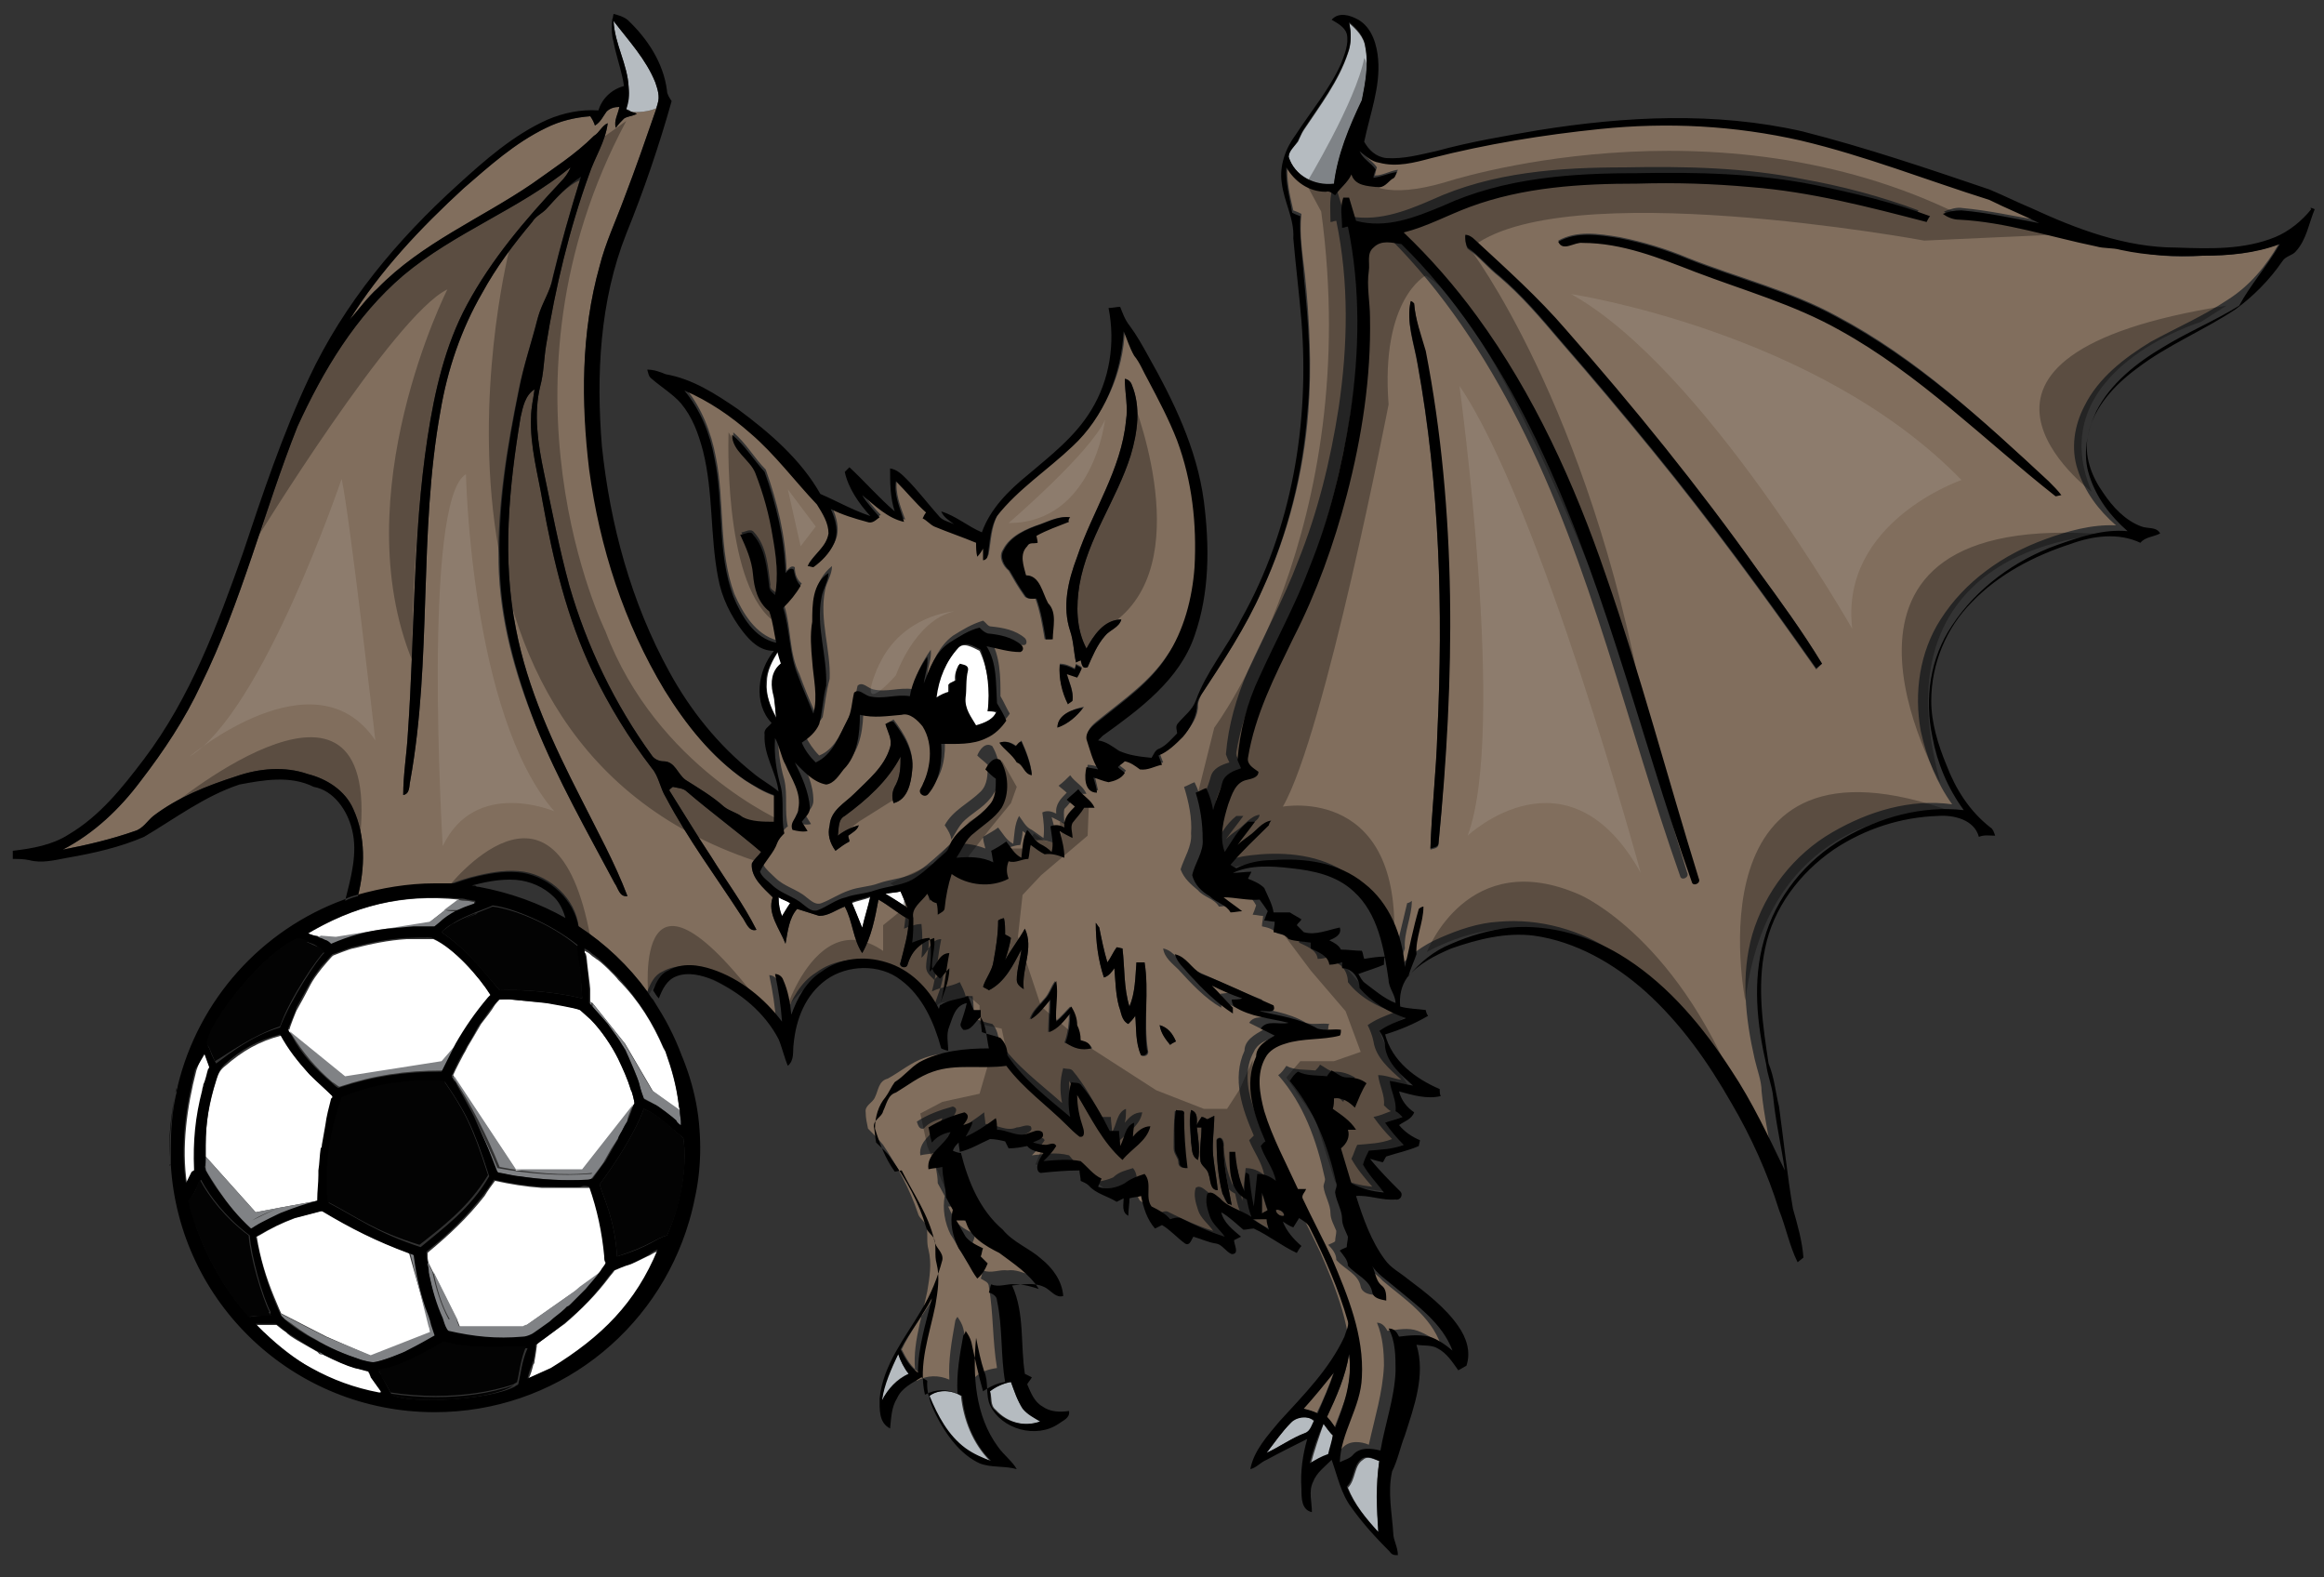 <?xml version="1.0" encoding="utf-8"?>
<!-- Generator: Adobe Illustrator 17.0.0, SVG Export Plug-In . SVG Version: 6.00 Build 0)  -->
<!DOCTYPE svg PUBLIC "-//W3C//DTD SVG 1.1//EN" "http://www.w3.org/Graphics/SVG/1.1/DTD/svg11.dtd">
<svg version="1.1" id="Layer_1" xmlns="http://www.w3.org/2000/svg" xmlns:xlink="http://www.w3.org/1999/xlink" x="0px" y="0px"
	 width="200px" height="135.7px" viewBox="0 0 200 135.7" enable-background="new 0 0 200 135.7" xml:space="preserve">
<rect x="0" y="0" width="200" height="135.7" fill="#333333" stroke="none"/>
<path id="fill" fill="#FFFFFF" d="M85,61.2c0.2,0,0.5,0,0.7,0.1c-0.3,0.7-1.1,1-1.8,1.2c-0.4-0.8-1-1.5-0.9-2.4
	c0.1-0.8,0-1.6,0.2-2.3c0.1-0.4-0.4-0.5-0.7-0.6c-0.2,0.4-0.4,0.9-0.3,1.4c-0.2,0.1-0.4,0.2-0.6,0.3c0,0.2,0,0.5,0,0.7
	c-0.4,0.1-0.7,0.3-1.1,0.5c0.2-1.6,0.8-3.1,1.9-4.3c0.5-0.6,1.3-0.1,1.9,0.2C85,57.5,85.3,59.4,85,61.2z M67.3,78.9
	c0.2-0.4,0.5-0.8,0.7-1.2c-0.3-0.2-0.7-0.3-1-0.5C67,77.8,67.1,78.4,67.3,78.9z M76.2,76.9c0.6,0.4,1.3,0.8,1.9,1.2
	c-0.2-0.5-0.4-0.9-0.6-1.4C77.1,76.8,76.6,76.8,76.2,76.9z M74.2,79.9c0.2-0.9,0.5-1.8,0.7-2.7c-0.5,0.2-1.1,0.3-1.6,0.5
	C73.6,78.3,73.9,79.1,74.2,79.9z M66.6,59.5c-0.2-0.9-0.1-1.9,0.7-2.5c-0.1-0.3-0.2-0.6-0.3-1c-0.5,0.8-1,1.7-1,2.7
	c-0.1,1.1,0.3,2.1,0.8,3C66.7,61,66.7,60.3,66.6,59.5z"/>
<path id="color3" fill="#816E5D" d="M109.1,104.2c-0.1,0.1-0.4,0.2-0.5,0.3c0-0.6,0-1.2,0-1.8C108.8,103.2,108.9,103.7,109.1,104.2z
	 M109.8,104.1c-0.1,0.3,0.4,0.6,0.7,0.5C110.5,104.3,110.1,104,109.8,104.1z M114.8,118c-0.8,1.1-1.8,2.2-2.7,3.2
	c0.4,0.1,0.8,0.2,1.2,0.4C113.9,120.4,114.4,119.2,114.8,118z M38.6,76.1c0.8-0.3,1.7-0.6,2.6-0.8c1.3-0.3,2.6-0.5,3.9-0.3
	c2.3,0.4,4.4,2.3,4.7,4.7c2.3,1.5,4.3,3.4,5.9,5.6c0.3-0.7,0.6-1.4,1.3-1.7c1.2-0.7,2.6-0.5,3.8-0.1c2.4,0.8,4.5,2.5,6,4.5
	c-0.1-1.4-0.3-2.7-0.6-4.1c0.3,0,0.6,0.2,0.7,0.5c0.4,0.9,0.6,1.9,0.7,3c0.5-1.4,1.3-2.9,2.6-3.7c1.6-1.2,3.7-1.4,5.6-0.8
	c2,0.6,3.6,2.2,4.5,4c0.3-1.2,0.9-2.2,0.9-3.5c-0.3,0.3-0.5,0.6-0.8,0.9c-0.3-0.3-0.7-0.6-0.7-1.1c0-0.8,0.3-1.6,0.2-2.4
	C79,81.2,78.4,82,78.1,83c-0.1,0.4-0.8,0.2-0.6-0.2c0.3-1.2,0.7-2.5,0.7-3.7c-0.9-0.5-1.7-1.2-2.6-1.7c-0.3,1.6-0.6,3.2-1.4,4.6
	c-0.8-1.2-0.8-2.7-1.5-4c-0.8,0.3-1.4,0.8-2.2,0.8c-0.6-0.2-1.3-0.4-1.9-0.6c-0.7,0.8-0.8,1.9-1,3c-0.5-1.3-1.6-2.6-1.1-4
	c-0.8-0.8-1.9-1.7-1.8-2.9c0.2-0.4,0.6-0.7,0.8-1c-2.1-1.8-4.3-3.4-6.4-5.2c-0.3-0.3-0.8-0.3-1.2-0.4c-0.1,0.1-0.3,0.2-0.3,0.3
	c1.2,1.9,2.4,3.9,3.6,5.7c1.3,2.1,2.8,4.1,3.9,6.3c-0.7,0.2-0.9-0.7-1.3-1.2c-2.2-3.4-4.6-6.6-6.5-10.2c-0.5-0.8-0.6-1.8-1.2-2.5
	c-2-2.6-3.7-5.4-5.1-8.3c-2.2-4.6-3.4-9.6-4.3-14.6c-0.4-2.4-1.1-4.8-1-7.3c0-0.8,0.2-1.6,0.3-2.4c-0.8,0.5-1,1.5-1.2,2.4
	c-1,6-1.6,12.2-0.4,18.2c1,5.2,3.2,9.9,5.6,14.6c1.4,2.8,2.9,5.5,4,8.4c-0.7,0.1-0.8-0.7-1.1-1.1c-2.4-4.5-4.9-8.9-6.8-13.6
	c-1.8-4.4-3.1-9.1-3.2-13.9c-0.1-5,0.7-9.9,1.7-14.8c0.4-2.1,1.1-4.1,1.6-6.1c0.3-1.2,1.1-2.3,1.3-3.5c0.7-2.9,1.5-5.7,2.4-8.6
	C48.8,16,47.9,17,47,18c-0.4,0.4-0.9,0.6-1.2,1.1c-1.6,1.9-3.1,3.9-4.3,6.1c-1.8,3.1-3,6.6-3.6,10.2c-1.9,10.5-0.7,21.3-2.6,31.8
	c-0.1,0.4,0,1.1-0.6,1.2c0-1.8,0.3-3.5,0.4-5.3c0.6-8.5,0.4-17,1.7-25.5c0.6-3.9,1.5-7.9,3.4-11.4c2.1-3.9,5-7.3,8-10.5
	c0.4-0.4,0.7-0.8,0.9-1.3c-4.4,3.6-10,5.6-14.4,9.3c-4.1,3.5-6.9,8.2-9.1,13c-2.9,7.3-4.8,15.1-8.3,22.2c-1.4,3-3.2,5.7-5.2,8.3
	c-1.8,2.4-4,4.5-6.7,5.9c2.1-0.4,4.2-0.9,6.2-1.6c0.7-0.2,1.1-0.9,1.6-1.3c2.1-1.6,4.6-2.6,7.1-3.4c2-0.7,4.2-0.9,6.2-0.2
	c1.6,0.4,3.2,1.4,3.9,3c1.1,2.4,1,5.1,0.4,7.5c2.1-0.7,4.4-1,6.7-1C37.8,76.1,38.2,76.1,38.6,76.1z M116.1,116.5
	c-0.3,1.9-1.1,3.7-1.9,5.4c0.2,0.3,0.5,0.6,0.7,0.9C115.8,120.8,116.4,118.7,116.1,116.5z M66.7,68.5c-0.9-0.3-1.7-0.8-2.5-1.3
	c-2.9-2-5.1-4.8-6.9-7.7c-3.5-5.8-5.6-12.3-6.5-19C50,34.6,50,28.6,51.6,22.9c0.5-2,1.4-3.9,2.1-5.8c1-2.6,1.9-5.2,2.8-7.8
	c-0.6,0.3-1.6,0.4-2.2,0.3c0.2,0.1,0.4,0.1,0.5,0.2c-0.4,0.2-0.8,0.2-1.1,0.4c-0.2,0.2-0.5,0.5-0.7,0.8c-0.2-0.6,0.2-1.2,0.3-1.8
	c-0.4,0-0.8,0.1-1.1,0.4c-0.3,0.4-0.5,0.9-1,1.2c-0.1-0.3-0.2-0.5-0.4-0.8c-1.3,0.1-2.6,0.4-3.8,1c-2.7,1.3-4.9,3.3-7.1,5.2
	c-3.7,3.4-7.2,7.1-9.8,11.3c0.8-0.9,1.5-1.9,2.4-2.7c3.8-3.9,8.9-6,13.3-9c1.8-1.3,3.7-2.5,5.3-4.1c0.5-0.3,0.7-0.9,1.2-1.1
	c-0.2,1.6-1.1,2.9-1.6,4.4c-1.7,4.7-2.9,9.7-3.7,14.7c-0.2,1.2-0.2,2.4-0.5,3.5c-0.6,2.4-0.2,5,0.3,7.4c0.7,3.3,1.3,6.5,2.2,9.8
	c1.5,5.2,3.9,10.2,7.1,14.6c0.2,0.3,0.6,0.5,1,0.5c1,0,1.2,1.1,1.9,1.6c1.1,0.7,2.3,1.4,3.3,2.3c0.5,0.4,1.1,0.5,1.6,0.9
	c0.8,0.6,1.8,0.6,2.7,0.6C66.7,70,66.7,69.2,66.7,68.5z M77.6,116.1c0.4,0.8,0.8,1.5,1.5,2c0-2.2,0.7-4.3,1.2-6.4
	C79.4,113.2,78.3,114.6,77.6,116.1z M107.9,104.9c0.4,0.3,0.9,0.6,1.4,0.8c-0.1-0.3-0.2-0.6-0.2-0.9
	C108.6,104.9,108.2,104.9,107.9,104.9z M189.5,22c2.2,0,4.5-0.2,6.6-1c-1.1,1.9-2.5,3.6-4.4,4.8c-2.1,1.4-4.4,2.4-6.6,3.6
	c-2.3,1.4-4.5,3.1-5.7,5.5c-0.9,1.7-1.2,3.7-0.6,5.5c0.6,1.9,1.8,3.5,3.3,4.8c-2.1-0.1-4.2,0.5-6.1,1.2c-3.6,1.3-6.9,3.6-9,6.9
	c-1.8,2.8-2.3,6.3-1.7,9.6c0.5,2.3,1.4,4.5,2.7,6.3c-3.6-0.5-7.2,0.6-10.3,2.4c-3.3,1.9-5.8,5.1-6.9,8.8c-1,3.5-0.6,7.2,0.2,10.7
	c0.2,0.9,0.6,1.9,0.6,2.8c0.2,2.1,0.7,4.2,1,6.3c-1.3-3-2.8-5.9-4.6-8.6c-2.4-3.7-5.3-7.1-9-9.6c-2.9-2-6.5-3-10-2.7
	c-1.8,0.1-3.5,0.7-5.1,1.4c-1.4,0.6-2.7,1.5-3.7,2.8c0.2-0.6,0.5-1.2,0.7-1.9c-0.1-1.4,0.6-2.7,0.6-4.1c-0.1,0.1-0.3,0.2-0.4,0.2
	c-0.4,1.7-0.8,3.3-1.2,5c-0.2-2.7-1.3-5.4-3.5-7.2c-2.2-1.8-5.2-2.2-7.9-2c-1.1,0.1-2.2,0.2-3.1,0.7c-0.1-0.1-0.4-0.2-0.5-0.3
	c1-1.2,2.1-2.3,3.3-3.4c0.1-0.1,0.2-0.3,0.2-0.4c-0.8,0.1-1.3,0.9-1.9,1.3c-0.3,0.2-0.7,0.5-1,0.8c0.5-0.7,1-1.3,1.5-2
	c-0.1,0-0.4,0-0.6,0c-0.9,0.7-1.4,1.7-2,2.6c-0.4-1.4,0-2.8,0.3-4.1c0.3-0.8,0.6-1.9,1.6-2.1c0.4-0.1,1-0.2,1-0.7
	c-0.4-0.3-1-0.6-0.9-1.2c0.6-3.7,2.3-7,3.9-10.3c2-3.9,3.5-8,4.6-12.3c1.2-5,2.1-10.1,2-15.3c0-1.3-0.3-2.7-0.1-4
	c0.1-0.7-0.2-1.5,0.4-2c0.6-0.6,1.6-0.4,2.4-0.3c4.6,4.6,8.2,10.1,11.1,15.8c6.3,12.4,9.3,26.1,13.9,39.1c0.1,0.4,0.8,0.1,0.6-0.3
	c-2.7-8.7-5-17.5-8-26.1c-2.8-7.8-6.2-15.5-11.1-22.3c-1.9-2.6-4-5-6.3-7.2c2-0.5,3.8-1.4,5.7-2.2c4.6-1.7,9.6-1.9,14.4-2
	c3.3-0.1,6.5,0,9.8,0.3c5.1,0.4,10.2,1.8,15.1,3c0.1-0.1,0.2-0.3,0.3-0.5c-3.2-1.2-6.6-2.1-10-2.7c-5-1-10.2-1.1-15.3-1
	c-5.6,0-11.4,0.4-16.6,2.8c-2.3,1-4.9,2-7.5,1.3c-0.2-0.7-0.4-1.3-0.6-2c-0.1,0-0.3,0-0.5,0c-0.2,0.8-0.1,1.7-0.1,2.6
	c0.2,0,0.3-0.1,0.5-0.1c1.1,5.3,1,10.7,0.2,16.1c-0.7,4.5-1.8,9-3.5,13.2c-1.2,3.2-2.9,6.3-4.3,9.4c-1,2.3-1.7,4.7-1.9,7.2
	c0.1,0.3,0.2,0.5,0.3,0.7c-0.7,0.2-1.4,0.5-1.6,1.2c-0.2,0.8-0.6,1.6-0.8,2.4c-0.1-0.7-0.3-1.3-0.6-1.9c-0.3,0.1-0.6,0.3-0.9,0.4
	c0.4,1.3,0.7,2.7,0.6,4c0.1,1.1-0.6,2.1-0.9,3.1c0.3,0.8,0.9,1.3,1.5,1.8c0.5,0.6,1.4,0.7,1.8,1.4c0.3,0,0.7-0.1,1-0.1
	c-0.5-0.5-1.1-0.8-1.6-1.2c1,0,2.1,0.3,3.1,0.2c0.2,0.3,0.5,0.6,0.7,1c-0.1,0.3-0.2,0.6-0.3,0.8c0.3,0,0.6,0.1,0.9,0.1
	c0,0.3-0.1,0.6-0.1,0.9c0.5,0.1,0.9,0.2,1.3,0.6c0.6,0.2,1.3,0.2,1.9,0.3c0,0.1,0,0.4,0,0.5c0.6,0.3,1.5,0.6,1.6,1.4
	c0.4,0,0.7-0.1,1.1-0.2c0,0.1,0,0.4,0,0.5c0.9-0.1,1.5,0.8,1.5,1.7c1,1.3,2.5,2.1,4,2.6c-0.8,0.3-1.6,0.6-2.3,1.1
	c0.2,0.4,0.4,0.9,0.5,1.4c0.2,1.4,1.4,2.4,2.4,3.3c-0.7-0.1-1.3-0.4-2-0.4c0.1,0.9,0.6,1.7,0.5,2.6c0.2,0.2,0.4,0.4,0.6,0.5
	c-0.5,0.2-1,0.4-1.5,0.5c0.5,0.7,1,1.3,1.6,1.9c-1,0.4-2,0.4-3,0.5c-0.2,0.4-0.3,0.8-0.5,1.2c0.5,0.9,1.1,1.6,1.8,2.4
	c-1-0.1-1.9-0.3-2.8-0.8c-0.3-1-0.6-2-0.9-3c0.5-0.3,0.9-1,0.6-1.6c0.2,0,0.5,0,0.7,0c-0.4-0.8-1.2-1.3-2-1.8c0-0.3,0.1-0.6,0.1-0.9
	c0.7-0.1,1.3,0.3,1.8,0.8c0.3-0.7,0.6-1.4,1-2.1c-0.5-0.3-1.1-0.5-1.7-0.5c-0.5,0-0.9-0.4-1.3-0.6c-0.1,0.2-0.3,0.4-0.4,0.5
	c-0.9-0.1-1.8,0-2.5-0.4c-0.2,0.3-0.4,0.6-0.7,0.8c2.2,2.5,3.3,5.6,4,8.8c0.1,0.3-0.1,0.5-0.1,0.8c0.1,0.8,0.6,1.5,0.6,2.3
	c0,0.5,0.3,1,0.5,1.5c0,0.3-0.1,0.6-0.1,0.9c-0.1,0.1-0.4,0.2-0.6,0.3c0.4,0.4,0.7,0.8,0.7,1.3c0.7,0.8,1.9,1.2,2.1,2.3
	c0.1,0.5,0.7,0.7,1.2,0.7c0-0.4,0-1-0.4-1.3c-0.5-0.4-0.5-1.2-0.9-1.8c0.5,0.8,1.4,1.2,2,1.9c1.9,1.6,4.1,3,5,5.5
	c-0.6-0.5-1.2-0.9-2-1.2c-0.8-0.3-1.7-0.1-2.6,0c-0.2-0.4-0.5-0.7-0.9-0.7c0.5,1.2,0.6,2.5,0.6,3.7c-0.1,2.3-0.8,4.5-1.3,6.8
	c-0.7-0.3-1.7-0.4-2.3,0.3c-0.3,0.3-0.8,0.5-1.2,0.7c0.1-2.6,1.9-4.7,1.9-7.3c0.2-3.6-1.2-7.1-2.6-10.3c-0.8-1.7-1.7-3.4-2.5-5.1
	c-0.2-0.3,0.2-0.5,0.3-0.8c-0.2,0-0.5,0-0.7,0c-1.1-2.2-2.2-4.4-2.9-6.7c-0.5-1.5-0.7-3.2,0.1-4.6c0.3-0.7,1-1,1.7-1.2
	c1.5-0.5,3.2-0.3,4.7-0.7c0-0.1,0-0.4,0.1-0.5c-0.7-0.1-1.4,0.1-2-0.1c-1.5-0.9-3.3-1.1-5-1.5c0.4-0.1,1.5,0.3,1.2-0.5
	c-2.1-0.8-4.1-1.8-6.2-2.7c-0.9-0.4-1.3-1.5-2.3-1.7c0.1,0.8,0.8,1.3,1.3,1.8c1.1,1.2,2.3,2.5,3.7,3.3c0-0.1,0-0.3,0-0.5
	c-0.6-0.6-1.2-1.2-1.8-1.9c0.9,0.4,1.7,0.8,2.6,1.1c-0.2,0-0.7,0.1-0.9,0.1c0.1,0.1,0.2,0.4,0.2,0.6c1.4,0.9,3.1,1,4.7,1.4
	c-0.8,0.2-1.9-0.3-2.4,0.5c0.4,0.2,0.8,0.4,1.2,0.6c-0.7,0.4-1.6,0.9-1.6,1.8c-1.1,2.4-0.2,5,0.8,7.3c-0.1,0.1-0.3,0.3-0.4,0.4
	c0.4,1,1.1,1.9,1.3,3c-0.5-0.4-1-0.6-1.6-0.6c-0.1,0.9-0.2,1.9-0.3,2.8c-0.2-0.9-0.2-1.8-0.4-2.7c-0.1-0.1-0.3-0.2-0.3-0.2
	c-0.1,0.5-0.1,1.1-0.1,1.6c-0.5-1.1-0.7-2.2-0.8-3.4c-0.1,0-0.4,0-0.5,0c0,1.4-0.1,3.3,1.5,4.1c0.1,0.5,0.2,1,0.4,1.5
	c-0.9-0.5-1.9-0.8-2.7-1.6c-0.3-0.2-0.7-0.7-1.1-0.4c-0.2,0.6,0,1.3,0.2,1.9c0.2,0.7,0.9,1.2,1.3,1.8c-1.3-0.4-2.6-1-3.8-1.6
	c-0.3-0.2-0.6,0-0.9,0.1c-0.5-0.4-1.1-0.8-1.6-1.1c-0.6-0.8,0.1-2-0.6-2.8c-0.6,0.2-1.2,0.3-1.7,0.8c-0.7,0.3-1.6,0.5-2.3,0.3
	c0.1-0.2,0.2-0.5,0.3-0.7c-0.8-0.3-1.3-0.9-1.8-1.5c-1.1-0.3-2.2-0.1-3.2,0c0.4-0.4,0.8-0.8,1.1-1.3c-0.2-0.4-0.6-0.1-0.9-0.1
	c-0.4,0-0.7-0.2-1.1-0.2c0.3-0.3,1.1-0.4,0.8-0.9c-0.4-0.2-0.8,0.1-1.2,0.1c-0.9,0.4-1.8-0.3-2.7-0.3c0-0.3-0.1-0.7-0.1-1
	c-0.8,0.6-1.6,1.2-2.6,1.6c0.2-0.4,0.5-0.8,0.6-1.3c-0.3,0.1-0.6,0.2-0.8,0.3c0.2-0.4,0.7-0.9,0.1-1.1c-1.1,0.3-2.2,0.7-3.1,1.3
	c0.1,0.3,0.2,0.7,0.6,0.6c0.4-0.5,1-0.7,1.6-0.9c-0.4,1.2-2.1,1.8-1.9,3.2c0.4-0.1,0.8-0.1,1.2-0.2c0,0.9,0.3,1.7,0.3,2.6
	c0.2,0.4,0.4,0.7,0.6,1.1c-0.2,1.1,0,2.3,0.5,3.3c0.6,0.9,1,1.8,1.6,2.6c0.5-0.3,0.7-0.8,0.9-1.3c-0.2-0.2-0.4-0.4-0.6-0.6
	c0.1-0.2,0.2-0.5,0.2-0.7c-0.5-0.3-1.1-0.5-1.5-1c-0.3-0.4-0.6-0.9-0.8-1.4c0.3,0,0.5,0,0.8,0c0.3,1.4,1.7,2.2,2.9,2.8
	c1.2,0.9,2.6,1.8,3.4,3.1c-0.7-0.2-1.3-0.5-2-0.4c-0.7-0.1-1.4,0.3-2.1,0c-0.1,0.2-0.1,0.5-0.2,0.7c0.3,0.2,0.7,0.3,0.7,0.7
	c0.4,2.3,0.3,4.6,0.7,7c-0.7,0.1-1.4,0.3-1.9,0.8c-0.4-1.4-0.7-2.8-1-4.2c-0.1-0.4-0.3-0.7-0.5-1c-0.1,0.1-0.2,0.3-0.2,0.4
	c-0.3,1.7-0.6,3.3-0.5,5c-0.9-0.4-1.9-0.4-2.8,0.1c-0.6-2.6,0.4-5.2,0.9-7.7c0.2-1.2,0.4-2.4,0.1-3.6c-0.2-0.7,0-1.4-0.2-2.1
	c-0.2-0.4-0.6-0.6-0.7-1c-0.7-2.1-1.8-4.1-3-5.9c-0.4-0.5-0.9-1-1.3-1.4c-0.1-0.5-0.2-0.9-0.2-1.4c-0.1-0.6,0.6-0.8,0.8-1.3
	c0.3-0.6,0.3-1.4,1.1-1.6c1.1-0.6,2-1.4,3.2-1.8c2-0.7,4.2-0.3,6.3-0.5c1.5,2,3.5,3.4,5.2,5.1c0.4,0.3,0.7,0.8,1.1,1
	c0.5,0.1,0.4-0.5,0.3-0.8c-0.3-0.9-0.5-1.9-0.5-2.8c1.2,1.9,2.2,4.1,3.9,5.6c0.8-1,2.2-1.6,2.4-2.9c-0.7,0-1.1,0.4-1.5,0.9
	c0.1-0.4,0.1-0.8,0.1-1.2c-0.8,0.3-0.8,1.4-1.2,2c0-0.4-0.1-0.9-0.1-1.3c-0.3,0-0.5,0-0.8,0c-0.7-1.4-1.5-2.8-2.5-4
	c-0.2-0.2-0.5-0.1-0.8-0.2c-0.3,1-0.3,2-0.1,3c-1.9-1.7-4-3.2-5.4-5.3c-0.1-0.5-0.2-1.1-0.6-1.5c-0.5-0.1-1.1-0.3-1.6-0.5
	c0-0.6,0-1.2-0.1-1.9c-0.2,0-0.4,0-0.6,0c-0.1-0.4-0.3-0.8-0.5-1.2c-0.8,0.4-1.6,0.4-2.4,0.8c0.4-1.5,0.5-3,0.8-4.5
	c-0.9,0-1.1,1.1-1.7,1.6c0.1-1,0.1-2,0-2.9c-0.5,0-1,0.2-1.5,0.4c0.1-0.7,0.2-1.4,0.1-2.1c-0.2-0.9,0.8-1.5,1.2-2.1
	c0.1,0.4,0.3,0.7,0.8,0.8c0,0.3,0,0.7,0.1,1c0.2-0.2,0.6-0.3,0.6-0.6c0.1-1,0.3-2,0.6-2.9c1.4,1,3.4,1.3,4.9,0.4
	c-0.2-0.5-0.2-1,0-1.5c0.6,0.2,1.1-0.2,1.7-0.2c0.1-0.4,0.2-0.8,0.2-1.2c0.4,0.3,0.8,0.5,1.2,0.8c0.6-0.1,1.1,0.1,1.7,0.3
	c0-0.8-0.2-1.6-0.4-2.3c0.4,0.2,0.8,0.4,1.1,0.6c0-0.4-0.1-0.9,0-1.3c0.4-0.4,0.7-0.8,1-1.3c0.3,0,0.6,0,0.9,0c-0.3-0.7-1-1-1.4-1.6
	c-0.3,0.3-0.6,0.6-1,0.9c0.2,0.2,0.5,0.4,0.7,0.6c-0.5,0.5-1,1-0.9,1.8c-0.4-0.2-0.8-0.3-1.2-0.1c0.1,0.7,0.2,1.4,0.1,2.2
	c-0.3-0.2-0.7-0.5-1-0.7c-0.5-0.2-0.8-0.8-1.1-1.2c-0.4,0.7-0.4,1.6-0.5,2.4c-0.6-0.3-0.9-0.9-1.3-1.4c-0.4,0.3-0.8,0.5-1.3,0.8
	c0,0.3,0.1,0.6,0.2,1c-1-0.4-2.1-0.5-3.2-0.4c0.6-0.7,0.8-1.5,1.5-2.1c0.8-0.7,1.8-1.2,2.4-2.2c0.8-1.2,0.6-2.9-0.1-4.1
	c-0.6-0.4-1.1,0.3-1.3,0.8c0.3,0.3,0.6,0.5,0.9,0.8c0,0.8,0,1.7-0.6,2.3c-1,1-2.4,1.6-3.1,2.9C82,72,82,72.5,81.6,72.8
	c-0.8,0.7-1.6,1.5-2.5,2.1c-1.1,0.7-2.4,0.7-3.5,1.1c-0.8,0.3-1.7,0.3-2.5,0.6c-0.9,0.3-1.6,0.8-2.4,1.1c-0.5,0.2-0.9-0.2-1.3-0.5
	c-0.8-0.7-1.9-0.9-2.7-1.7c-0.4-0.4-0.8-0.7-1-1.1c0.4-0.9,1.1-1.6,1.5-2.5c0.1-0.3,0.3-0.6,0.6-0.8c-0.3-1.3,0-2.7-0.3-4
	c-0.4-1.4-0.6-2.8-0.5-4.2c0.4,0.7,0.5,1.6,0.9,2.3c0.5,1.2,1.4,2.4,1.1,3.8c0,0.7-0.8,1.1-0.5,1.8c0.4,0.1,0.9,0.2,1.3,0.1
	c-0.2-0.3-0.3-0.5-0.5-0.8c0.3-0.3,0.7-0.7,0.7-1.2c0-1.4-0.6-2.7-1.3-3.9c0.8,0.8,1.6,1.7,2.7,1.9c0.7-0.2,1-0.8,1.5-1.3
	c1.2-1.2,1.4-3.1,1.4-4.7c1.2,0.3,2.4,0.1,3.6,0c0.8-0.1,1.4,0.5,1.8,1c1.1,1.6,0.7,3.8-0.2,5.4c-0.3,0.4,0.4,0.8,0.7,0.4
	c1-1.2,1.2-2.8,1.1-4.3c1.3-0.1,2.7,0,3.9-0.5c0.7-0.3,1.3-0.9,1.7-1.5c-0.3-0.5-0.5-1-0.8-1.5c0-1.6,0-3.5-0.9-4.9
	c0.9,0.2,1.9,0.5,2.9,0.5c0.3,0,0.3-0.4,0.1-0.6c-0.8-0.7-1.9-0.9-2.9-1c-0.3,0-0.4-0.3-0.7-0.5c-1,0.3-1.8,0.8-2.6,1.3
	c-1.2,0.9-1.7,2.2-2.2,3.5c0-0.8,0.4-1.5,0.3-2.3c-0.7,1-1.3,2.1-1.5,3.4c-1.2-0.2-2.3,0.3-3.5,0c-0.4-0.1-0.9-0.7-1.3-0.3
	c-0.2,0.8-0.2,1.7-0.6,2.4c-0.7,1.3-1.2,3-2.7,3.6c-0.5-0.5-0.9-1.1-1.2-1.7c0.6-0.5,1.1-1,1.5-1.6c0.2-1.1,0.3-2.2,0.6-3.3
	c0.1-2.5-0.9-5.1-0.4-7.6c0.1-0.7,0.6-1.3,0.6-2.1C70,50,70,51.9,70,53.3c-0.3,1.1-0.1,2.3,0,3.4c0.1,1.5,0.6,3,0.1,4.5
	c-0.5-1.1-0.9-2.1-1.3-3.2c-0.9-1.8-0.7-4-1.3-5.9c0.5-0.6,1-1.2,1.5-1.9c-0.4-0.3-0.6-0.8-0.6-1.4c-0.3-0.2-0.5,0.1-0.7,0.3
	c-0.1-3-0.8-5.9-1.8-8.7c-1-1-1.7-2.3-2.8-3.2c0,1.4,1.5,2.1,2,3.3c0.7,1.8,1.1,3.6,1.5,5.5c0.3,1.6,0.5,3.3,0.2,5
	c-0.2-0.2-0.6-0.3-0.5-0.7c-0.2-1.5-0.3-3.3-1.4-4.5c-0.3-0.4-0.8,0-1.1,0c0.5,1.1,1.1,2.2,1.1,3.4c0.1,1.2,0.4,2.5,1.4,3.2
	c0.3,0.9,0.4,1.8,0.6,2.7c-1.9-0.5-3-2.4-3.7-4c-1.4-3.8-0.8-7.9-1.6-11.8c-0.4-2.1-1.2-4.2-2.6-5.9c2.1,0.9,4,2.3,5.7,3.7
	c2.1,1.9,3.8,4.1,5.7,6.1c0.5,0.7,1,1.5,1,2.5c-0.1,1.2-1.2,1.8-1.8,2.8c0.1,0,0.4,0.1,0.5,0.1c0.8-0.5,1.4-1.2,1.8-2.1
	c0.4-0.9,0.1-2-0.3-2.9c1,0.5,2,0.8,3.1,1.1c0.4,0.2,0.7-0.2,1.1-0.4c-0.6-0.6-1.1-1.2-1.5-1.9c1.1,0.9,2.2,2,3.6,2.3
	c-0.4-1.1-0.9-2.3-0.7-3.5c0.9,0.9,1.7,1.8,2.6,2.7c-0.1,0.2-0.2,0.4-0.3,0.5c0.3,0.3,0.6,0.6,1,0.7c1.2,0.4,2.4,0.8,3.6,1.4
	c0,0.4,0.1,0.8,0.1,1.2c0.2-0.2,0.3-0.5,0.5-0.7c0,0.3-0.1,0.7,0,1c0.2-0.1,0.4-0.2,0.4-0.4c0.2-1.1,0.2-2.3,0.8-3.4
	c1.8-2.4,4.3-4,6.5-6c2.7-2.6,4.3-6.2,4.4-9.9c0.3,0.7,0.5,1.4,0.9,2.1c0.5,0.6,0.8,1.4,1.2,2.1c0.9,1.7,1.8,3.4,2.5,5.2
	c1.3,3.5,1.7,7.2,1.5,10.9c-0.1,2.7-0.8,5.5-2.4,7.7c-1.5,2.3-3.7,3.8-5.8,5.5c-0.5,0.4-1.2,0.9-1.1,1.6c0.3,0.9,0.5,1.8,1,2.6
	c-0.3-0.1-0.7-0.2-1-0.2c-0.1,0.8-0.2,2.2,0.9,2.2c-0.1-0.4-0.2-0.9-0.3-1.3c0.4,0.2,0.9,0.3,1.3,0.4c0.5-0.1,1.1-0.4,1.4-0.8
	c-0.2-0.2-0.4-0.3-0.6-0.5c0.2-0.2,0.4-0.3,0.6-0.5c0.5,0.1,0.9,0.4,1.3,0.7c0.6,0.1,1.2-0.3,1.9-0.4c-0.1-0.3-0.2-0.5-0.3-0.8
	c0.9-0.3,1.5-1,2.1-1.6c0.6-0.7,1.2-1.5,1.2-2.5c0-0.4,0.2-0.7,0.3-1c1.9-2.9,3.9-5.9,5.3-9.1c2.2-4.8,3.5-10,3.9-15.2
	c0.3-3.9,0.1-7.9-0.3-11.8c-0.2-1.7-0.5-3.5-0.3-5.2c-0.2-0.1-0.4-0.2-0.7-0.3c-0.3-1.3-0.6-2.6-0.5-3.9c0.7,1.2,2,2.1,3.4,2.1
	c0.3,0,0.6,0.2,0.8,0.3c0.4-0.6,1.1-1.1,1.4-1.8c0.3,0.9,1.3,1,2.2,1.1c0.6,0,0.9-0.5,1.3-0.7c0.3-0.1,0.3-0.4,0.4-0.6
	c-0.7,0.1-1.3,0.5-2,0.5c0.1-0.2,0.1-0.5,0.2-0.7c-0.4-0.6-1.1-0.9-1.4-1.6c0.5,0.4,1,0.9,1.7,1c1.5,0.3,3.1-0.1,4.5-0.4
	c4.8-1.2,9.6-2.1,14.5-2.5c5.8-0.6,11.7-0.3,17.3,1c5.5,1.3,10.8,3.4,16.2,5.1c1.4,0.7,2.9,1.3,4.3,2c-2.2-0.4-4.5-0.9-6.7-1.1
	c-0.5-0.1-1.1,0.1-1.6,0.3c0.4,0.4,0.9,0.5,1.4,0.5c4,0.3,7.9,1.5,11.8,2.3c0.7,0.2,1.4,0.1,2.1,0.3C184.8,22,187.2,22.2,189.5,22z
	 M76.9,61.9c-0.2,0.1-0.5,0.3-0.7,0.4c0.2,0.7,0.6,1.3,0.4,2c-0.5,1.7-1.9,2.8-3.1,4c-0.8,0.8-2,1.4-2.1,2.7c-0.2,0.8,0,1.5,0.5,2.2
	c0.4-0.3,0.8-0.6,1.2-0.8c0-0.2-0.1-0.3-0.1-0.5c0.4-0.3,0.8-0.5,0.9-0.9c-0.7,0.2-1.3,0.5-1.8,0.9c0.1-0.6,0-1.4,0.6-1.7
	c1.9-1.4,3.7-3,4.8-5.1c0,0.8,0,1.6-0.4,2.4c-0.3,0.5-0.4,1-0.2,1.6c1.2-0.3,1.5-1.7,1.6-2.8C78.7,64.5,77.8,63.1,76.9,61.9z
	 M92.1,54.3c0.3,0.9,0.3,1.8,0.5,2.7c0.1-0.1,0.3-0.1,0.4-0.2c0.1,0.3,0.1,0.8,0.6,0.6c0.4-0.9,0.8-1.9,1.5-2.7
	c0.4-0.5,1.2-0.7,1.4-1.4c-1.5,0-2.4,1.4-3,2.5c-0.9-1.7-0.9-3.7-0.6-5.5c0.7-4,3.2-7.3,4.4-11.1c0.6-2,0.9-4.2,0.1-6.1
	c-0.1-0.3-0.4-0.5-0.6-0.5c0,1.2,0.3,2.4,0.1,3.6c-0.4,4.2-2.9,7.8-4.2,11.7C91.9,50,91.4,52.2,92.1,54.3z M91.8,57.9
	c0.3,0.1,0.6,0.2,0.9,0.3c0.1-0.2,0.3-0.5,0.4-0.8c-0.1-0.1-0.4-0.2-0.5-0.3l-0.1,0.4c-0.4-0.2-0.8-0.4-1.3-0.4
	c-0.1,1.2,0.2,2.4,0.7,3.4c0.1-0.1,0.3-0.2,0.4-0.3C92.4,59.4,92,58.7,91.8,57.9z M88.8,66.6c-0.1-1-0.5-2-0.9-2.9
	c-0.1,0.2-0.3,0.3-0.4,0.5c-0.4-0.3-0.9-0.5-1.4-0.3c0.4,0.6,1.1,1,1.5,1.7C88.1,65.7,88.1,66.5,88.8,66.6z M89,46.1
	c0.9-0.5,1.8-0.8,2.8-1.2c0.1-0.1,0.2-0.3,0.2-0.4c-0.9-0.1-1.7,0.3-2.5,0.6c-1.2,0.4-2.6,1-3.2,2.2c-0.4,0.6,0,1.4,0.5,1.8
	c0.4,0.7,0.8,1.4,1.3,2.1c0.2,0.4,0.7,0.3,1,0.3c0.4,1.1,0.6,2.3,0.8,3.5c0.1,0,0.4,0,0.6,0c0-1,0.4-2.3-0.4-3.1
	c-0.5-0.9-0.7-2.4-1.9-2.4c-0.2-0.8-0.6-1.8,0.1-2.5c0.2-0.4,0.6-0.2,0.9-0.3C89.1,46.6,89.1,46.2,89,46.1z M93.3,60.8
	C92.3,61,91,61.5,91,62.6C91.9,62.3,92.7,61.6,93.3,60.8z M88.2,79.9c-0.5,0.9-1.2,1.8-1.7,2.7c0.2-0.6,0.4-1.3,0.5-1.9
	c-0.1-0.1-0.3-0.2-0.5-0.3c0-0.5,0-1-0.1-1.4c-0.1,0-0.4,0.1-0.5,0.2c0,1.2-0.2,2.4-0.4,3.5c-0.1,0.8-0.7,1.5-0.9,2.2
	c0.1,0.1,0.4,0.2,0.5,0.3c1.4-0.7,2.1-2.2,2.8-3.5c-0.1,0.9-0.4,1.7-0.4,2.6c0,0.4,0.3,0.6,0.6,0.8C87.9,83.3,89,81.6,88.2,79.9z
	 M94,90.2c-0.2-0.4-0.7-0.6-1.1-0.7c0-0.5-0.1-0.9-0.3-1.3c0-0.6-0.2-1.1-0.5-1.6c-0.4,0.4-0.8,0.9-1.3,1.3c-0.1-1.2,0.2-2.3,0-3.5
	c-0.4,0.5-0.5,1.1-1,1.6c-0.4,0.5-1,1-1.2,1.7c0.7-0.4,1.2-1.1,1.7-1.7c0,0.9-0.1,1.9-0.1,2.8c0.8-0.3,1.3-1,1.8-1.6
	c0,0.8-0.1,1.7-0.4,2.5C92.5,90.1,93.2,90.3,94,90.2z M98.8,90.4c-0.4-2.5,0.1-5.1-0.3-7.6c-0.2,0-0.5,0-0.7,0
	c-0.1,1.3-0.1,2.6-0.6,3.8c-0.5-1.6-0.4-3.3-0.6-5c-0.1,0-0.4-0.1-0.5-0.1c-0.3,0.4-0.5,0.9-0.8,1.3c-0.3-1-0.5-2-0.7-3
	c-0.1-0.1-0.2-0.3-0.3-0.4c0,1.6,0.2,3.2,0.7,4.7c0.4-0.1,0.7-0.5,0.9-0.8c0.1,1.1,0.1,2.2,0.4,3.3c0.2,0.5,0.2,1.2,0.8,1.5
	c0.2-0.2,0.4-0.4,0.6-0.7c0.1,1.1,0,2.3,0.5,3.4C98.6,91,98.9,90.7,98.8,90.4z M104.7,98c0,1.5,0.1,3.1,0.5,4.6
	c0.1,0.3,0.2,0.7,0.5,1c0.1,0,0.2,0,0.3,0.1c-0.3-1.7-0.7-3.3-0.7-5C105.4,98.3,105.2,97.6,104.7,98z M102.5,98.2
	c0.1,0.6,0,1.3,0.6,1.6c0.2-0.9,0-1.9-0.1-2.8c0.1,0,0.3,0,0.4,0c0,0.9-0.2,1.9-0.1,2.8c0,0.5,0.6,0.7,0.7,1.2
	c0.2,0.5,0.1,1.4,0.8,1.4c-0.1-1-0.3-2-0.4-3c-0.1-1.1,0.1-2.3,0.1-3.4c-0.2,0.1-0.4,0.2-0.6,0.3c-0.2-0.1-0.3-0.2-0.5-0.2
	c-0.1,0.2-0.3,0.4-0.4,0.7c0-0.5,0.1-1.1-0.5-1.3C102.3,96.3,102.4,97.3,102.5,98.2z M101.1,95.6c-0.1,1.1-0.1,2.2-0.1,3.2
	c0,0.5,0.4,0.8,0.4,1.2c0,0.4,0.3,0.5,0.7,0.5c-0.2-1.5-0.3-3.1-0.3-4.6C101.9,95.5,101.4,95.6,101.1,95.6z M99.8,88.2
	c0.1,0.7,0.5,1.2,0.9,1.7c0.1-0.1,0.3-0.2,0.5-0.3C100.9,88.9,100.5,88.4,99.8,88.2z M122.5,30.2c-0.2-1.4-0.7-2.7-0.8-4
	c-0.1-0.1-0.2-0.2-0.3-0.2c-0.4,1.8,0.3,3.6,0.6,5.4c1.9,10.5,2.2,21.1,1.7,31.7c-0.1,3.4-0.5,6.7-0.6,10c0.3-0.1,0.7-0.1,0.7-0.5
	C125.1,58.4,125.3,44.1,122.5,30.2z M156.8,57.1c-1.7-2.8-3.6-5.4-5.5-8c-5.1-7.1-10.7-14-16.5-20.6c-2.4-2.8-5.2-5.3-7.9-7.8
	c-0.2-0.2-0.5-0.4-0.8-0.4c0,0.4,0,0.7,0.2,1.1c1,0.7,1.8,1.7,2.7,2.4c2,1.7,3.6,3.6,5.3,5.6c2.7,3.1,5.4,6.3,8,9.5
	c4.9,6,9.5,12.3,14,18.7C156.5,57.4,156.7,57.2,156.8,57.1z M177.3,42.6c-0.3-0.4-0.7-0.8-1.1-1.2c-5.6-5.3-11.3-10.6-18.1-14.2
	c-4-2.2-8.5-3.3-12.8-5c-1.9-0.8-3.9-1.4-5.9-1.8c-1.8-0.3-3.7-0.6-5.3,0.3c0.4,0.9,1.4,0,2.1,0.1c3.4,0,6.6,1.3,9.7,2.5
	c4.2,1.6,8.5,2.8,12.4,5c6.9,3.8,12.5,9.5,18.6,14.3C176.9,42.7,177.2,42.6,177.3,42.6z"/>
<path id="color2" fill="#B5BBC0" d="M118.7,125.7c-0.3,2-0.3,4.1,0,6.2c-1.1-1.2-2.1-2.4-2.7-3.9c0.7-0.7,0.5-1.9,1.3-2.4
	C117.7,125.2,118.3,125.6,118.7,125.7z M75.9,120.5c0.5-1,1.3-1.9,2.3-2.3c-0.4-0.5-0.7-1.1-0.9-1.7C76.6,117.8,76,119.1,75.9,120.5
	z M111.1,122.4c-0.8,0.8-1.4,1.7-2.1,2.6c1.1-0.5,2.2-1.3,3.3-1.7c0.5-0.1,0.6-0.7,0.8-1C112.5,121.7,111.6,121.8,111.1,122.4z
	 M112.8,126c0.5-0.3,1-0.6,1.6-0.8c0.1-0.6,0.2-1.1,0.3-1.7c-0.3-0.3-0.5-0.6-0.8-1C113.5,123.7,113.1,124.8,112.8,126z M79.9,120.1
	c0.7,1.7,1.6,3.4,3.1,4.5c0.7,0.5,1.4,0.8,2.2,1.1c-1.5-1.5-2.3-3.6-2.5-5.6C81.9,119.6,80.8,119.5,79.9,120.1z M114.8,15.9
	c0.3-2.5,1.3-4.9,2.4-7.2c0.3-1.5,0.6-3.1,0.3-4.6c-0.1-0.9-0.8-1.6-1.4-2.1c0.2,0.9,0.2,1.8-0.1,2.6c-0.8,2.4-2.4,4.5-3.8,6.6
	c-0.2,0.3-0.3,0.6-0.5,1c-0.3,0.4-0.8,0.8-0.8,1.3C111.4,15.1,113.1,16.1,114.8,15.9z M85.7,121.3c1,1.1,2.5,1.5,3.9,1
	c-0.5-0.3-1.1-0.6-1.5-1.1c-0.6-0.7-0.8-1.5-1.1-2.3c-0.6,0.1-1.3,0.4-1.8,0.8C85.4,120.3,85.2,120.9,85.7,121.3z M56.5,9.3
	c0-0.1,0.1-0.2,0.1-0.4c0.2-0.6,0-1.2-0.2-1.8c-0.8-2-2.3-3.6-3.6-5.3c0.1,2,1.2,3.7,1.3,5.7c0,0.7-0.1,1.3-0.2,1.9
	c0.1,0,0.3,0.1,0.4,0.2C54.9,9.7,55.9,9.6,56.5,9.3z"/>
<path id="fill_1_" fill="#FFFFFF" d="M18,92.1c-0.1,0.3-0.2,0.9-0.4,1.3c0,0.2-0.1,0.3-0.1,0.5c-0.6,2.3-0.8,4.4-0.7,6.8
	c0,0,0,0.1,0,0.1c-0.1,0-0.1,0.1-0.2,0.1c0,0-0.5,1-0.5,1c-0.5-3.2,0-6.7,0.8-9.8c0.2-0.6,0.4-1,0.6-1.6c0,0,0.1,0.1,0.1,0.1
	c0,0,0.4,1.1,0.4,1.1C18,91.9,18,91.9,18,92.1z M24.9,88.8l4.8,3.9l8.3-1.3l1.3-1.5c0.8-1.4,1.7-2.7,2.8-4c0.1-0.1,0.1-0.1,0.2-0.2
	c-1-1.6-3.2-4.1-5-4.9c0,0-2.1,0-2.3,0c-1.6,0.1-3,0.4-4.6,0.8c-0.2,0-1.7,0.6-1.7,0.6c-0.1,0-0.9,1-1,1.1c-1.1,1.4-0.8,1.2-2.1,3.5
	c-0.1,0.1-0.7,1.7-0.7,1.8C24.8,88.5,24.8,88.6,24.9,88.8C24.9,88.8,24.9,88.8,24.9,88.8z M50.5,82.5C50.5,82.5,50.5,82.5,50.5,82.5
	c0,0.3,0.3,2.4,0.3,2.6c0,0.4,0,0.7,0,1.1l0.2,0.1l0,0l2.8,3.5l2.4,4.1l2.3,1.7c0-0.3-0.1-0.5-0.1-0.6c-0.2-1.6-0.6-3-1.1-4.4
	c0,0,0,0,0,0c0-0.1-0.1-0.2-0.2-0.4c-0.9-2.1-2.1-4.1-3.9-5.9c-0.2-0.3-1.5-1.6-1.9-1.8c-0.1-0.1-0.3-0.2-0.4-0.3
	c-0.2-0.2-0.4-0.3-0.6-0.4c0,0.1,0,0.1,0,0.2C50.4,81.9,50.5,82.3,50.5,82.5C50.5,82.4,50.5,82.5,50.5,82.5z M40.4,89.8
	c-0.2,0.3-0.3,0.6-0.5,0.9c-0.1,0.2-0.7,1.3-0.9,1.8l0.1,0.2l5.3,8h5.7l4.4-5.6c0-0.1,0.1-0.1,0.1-0.2c0-0.1-0.2-1-0.3-1.1
	c-0.3-1-0.7-1.8-1.1-2.7c-0.6-1.2-1.4-2.3-2.3-3.4c-0.2-0.2-0.7-0.7-0.9-0.8c-0.5-0.2-2.4-0.6-2.9-0.6c-0.3,0-2.1-0.2-3-0.3
	c-0.1,0-1.1,0-1.1,0c0,0-0.4,0.4-0.5,0.6c-0.1,0.2-0.7,1-1.1,1.5L40.4,89.8z M27.5,80.6l1.3,0.1l8.1-1.3l1.4-1.1l1.2-0.9
	c-4.9-0.5-9,0.5-13.3,3.1c0.1,0,0.2,0.1,0.3,0.1L27.5,80.6z M51.8,109.4c0.1-0.2,0.3-0.4,0.4-0.6c0,0,0,0,0-0.1c0-0.2,0-0.4-0.1-0.5
	c-0.2-2.1-0.6-3.9-1.3-6c-0.2,0-0.5,0-0.7,0c-0.1,0-3.3,0-3.5,0c-1.4-0.1-2.6-0.3-4-0.6c-0.3,0.4-0.6,0.8-0.9,1.3
	c-1.5,1.9-3,3.3-4.8,4.8c0,0-0.1,0.1-0.1,0.1c0,0,0,0,0,0.1c0,0.3,0,0.5,0.1,0.8l0,0l0.4,0.8l2.1,4.2l0.2,0.5H45l0.2-0.1l4.7-3.3
	L51.8,109.4z M55.7,108.1c-0.2,0.1-1.4,0.7-1.5,0.7c-0.4,0.1-1.3,0.5-1.3,0.5c0,0-0.3,0.4-0.4,0.5c-1.2,1.6-2.4,2.8-3.9,4.1
	c-0.9,0.6-2.4,1.7-2.4,1.8c0,0,0,0,0,0.1c0,0-0.1,0.8-0.2,1.3c0,0.1,0,0.2-0.1,0.3c-0.1,0.4-0.2,0.8-0.4,1.2c0.7-0.3,1.3-0.6,2-0.9
	c4.4-2.6,7.3-5.5,9.4-10.2c-0.1,0.1-0.3,0.2-0.4,0.2C56.2,107.8,56,108,55.7,108.1z M35.2,107.8c-2.7-1-4.9-2.1-7.4-3.6
	c0,0,0,0-0.1,0c-0.8,0.2-1.5,0.4-2.3,0.6c-1.1,0.4-2.1,0.9-3.1,1.5c-0.1,0-0.1,0.1-0.2,0.1c0.3,1.9,0.8,3.5,1.5,5.2
	c0.1,0.2,0.4,1,0.6,1.4l3.9,2l3.9,1.7l5.1-2l-0.1-0.5L35.2,107.8z M27.4,103.3c0-0.7,0-1.4,0.1-2.1c0-0.1,0-0.3,0-0.4
	c0-0.6,0.1-1.3,0.2-1.9c0-0.1,0-0.2,0.1-0.3c0.1-0.6,0.2-1.1,0.3-1.7c0.1-0.7,0.3-1.5,0.5-2.3c0-0.1,0-0.2,0.1-0.2
	c-0.7-0.7-1.3-1.2-2-1.9c-1-1.1-1.7-2.1-2.5-3.4c-1.9,0.5-3.3,1.3-4.8,2.6C19,92,18.8,92.3,18.6,93c-0.6,1.9-0.9,3.6-0.9,5.6
	c0,0.1,0,0.5,0,0.9l0,0l4.3,4.8l2.1-0.4L27.4,103.3z M32.8,119.7c-0.2-0.2-0.7-0.9-0.8-1.2c0-0.1-0.1-0.2-0.1-0.3
	c0-0.1-0.1-0.2-0.1-0.2c0,0-0.7-0.2-1.2-0.3c-0.7-0.2-1.6-0.6-2.6-1.1l-0.5-0.1l-0.2-0.2c-1.2-0.7-2.4-1.3-2.7-1.7
	c-0.2-0.1-0.8-0.6-0.8-0.6c0,0-0.2,0-0.5,0c-0.5,0-1.2,0-1.2,0c0,0.1,0.3,0.5,0.7,0.7c1.3,1.2,2.7,2.3,4.1,3.1
	c1.8,1,3.7,1.7,5.8,2.1C32.7,119.8,32.8,119.8,32.8,119.7C32.8,119.8,32.8,119.8,32.8,119.7C32.8,119.7,32.8,119.7,32.8,119.7z"/>
<path id="shadow_1_" fill="#808285" d="M58.5,95.5c0,0.4,0.1,0.8,0.1,1c-0.9-0.8-1.8-1.5-2.9-1.9c-0.3-0.1-0.3-0.5-0.4-0.7
	c-0.4-1.2-0.9-2.5-1.5-3.6c-0.1-0.1-0.1-0.2-0.2-0.3c-0.4-0.7-0.8-1.2-1.3-1.9c-0.5-0.6-0.9-1-1.4-1.6c0-0.1,0-0.2,0-0.3l0,0
	l2.8,3.5l2.4,4.1L58.5,95.5z M27.9,81.1c0.1,0.1,0.2,0.2,0.4,0.3c1.6-0.6,3.1-1,4.8-1.3c0.2,0,2.2-0.2,2.3-0.2c0.5,0,1.8,0,1.8,0
	c0,0,0.4-0.4,0.7-0.6c0.5-0.4,1-0.7,1.5-0.9c-0.4,0-0.8,0-1.1-0.1L37,79.3l-8.1,1.3l-1.3-0.1c-0.1,0.1-0.2,0.1-0.3,0.2
	c0.1,0,0.2,0.1,0.2,0.1C27.5,80.9,27.8,81,27.9,81.1z M39.3,89.8L38,91.3l-8.3,1.3l-4.8-3.9c0.1,0.1,0.1,0.3,0.2,0.3
	c1,1.6,2.1,2.9,3.5,4.1c0.2,0.1,0.4,0.3,0.6,0.4c3-1,5.7-1.4,8.9-1.4C38.5,91.4,38.9,90.6,39.3,89.8z M31.1,117
	c0.3,0.1,0.7,0.2,1,0.2c-0.1-0.1-0.2-0.3-0.2-0.4c-2.6-0.6-5.1-1.8-7.3-3.3c0.6,0.5,1.7,1.3,2.5,1.7C28.4,116,29.6,116.5,31.1,117z
	 M54.5,95l-4.4,5.6h-5.7l-5.3-8c0,0-0.1,0.1-0.1,0.1c1.6,2.4,2.9,5,4,7.7c2.6,0.5,5.4,0.8,8.1,0.5c0.9-1.1,1.7-2.3,2.4-3.5
	c0.1-0.3,0.3-0.6,0.5-0.9C53.9,96.4,54.3,95.4,54.5,95z M35.8,108c-0.2-0.1-0.4-0.1-0.5-0.2l1.6,6.4c0.2-0.1,0.3-0.1,0.5-0.2
	c-0.2-0.5-0.4-0.9-0.5-1.5C36.3,110.9,36,109.6,35.8,108z M38.7,113.5c0.2,0.1,0.5,0.1,0.7,0.1l-2.1-4.2
	C37.6,110.9,38,112.3,38.7,113.5z M27.6,116.5l0.5,0.1c-0.2-0.1-0.5-0.2-0.7-0.4L27.6,116.5z M47.1,113c1-0.7,2-1.5,2.9-2.3
	l-4.7,3.3C45.9,113.9,46.5,113.4,47.1,113z M17.9,100.5c1,1.7,2.3,3.2,3.8,4.5c0.8-0.5,1.6-0.8,2.4-1.1l-2.1,0.4l-4.3-4.8
	c0,0.1,0,0.2,0,0.2C17.7,100,17.7,100.3,17.9,100.5z M29.2,93.6C29.2,93.6,29.2,93.6,29.2,93.6c-0.2-0.1-0.4-0.3-0.5-0.4
	C28.8,93.3,29,93.5,29.2,93.6z M39.5,78.3c0.4-0.2,0.9-0.4,1.3-0.5v-0.2c-0.2,0-0.4-0.1-0.7-0.1c-0.2,0-0.4,0-0.7-0.1l-1.2,0.9
	C38.8,78.3,39.1,78.3,39.5,78.3z M36.8,108.6L36.8,108.6C36.8,108.6,36.8,108.6,36.8,108.6L36.8,108.6z M55.3,93.9
	c-0.4-1.2-0.9-2.5-1.5-3.6c0.4,0.8,1.1,2.5,1.2,2.9c0.1,0.5,0.4,1.3,0.4,1.3c0,0,0.6,0.3,0.9,0.5c0.3,0.1,1.7,1.2,1.9,1.4
	c0,0.1,0.3,0.4,0.4,0.4c0,0,0-0.1,0-0.1c0,0,0-0.1,0-0.2c-0.9-0.8-1.8-1.5-2.9-1.9C55.4,94.5,55.4,94.1,55.3,93.9z M26.5,80.5
	c0.2,0.1,0.4,0.1,0.6,0.2c0.1-0.1,0.2-0.1,0.3-0.2L26.5,80.5z M32.1,117.2C32.1,117.2,32.1,117.2,32.1,117.2c0.6,0,2.9-0.9,3.2-1.1
	c1-0.5,1.6-0.9,2.4-1.3c-0.1-0.3-0.2-0.6-0.3-0.9c-0.1,0.1-0.3,0.1-0.5,0.2l0.1,0.5l-5.1,2L28,115l-3.9-2c0,0.1,0.1,0.1,0.1,0.2
	c0.1,0.1,0.2,0.2,0.3,0.3c2.2,1.5,4.7,2.7,7.3,3.3C31.9,116.9,32,117.1,32.1,117.2z M39.1,93.1c0.1,0.2,0.2,0.4,0.2,0.4
	c0.1,0.1,1.4,2.5,1.5,2.8c0.3,0.7,0.6,1.3,0.9,2c0.2,0.4,1,2.5,1,2.5c0.1,0,0.1,0.1,0.2,0.1c0.1,0,1.4,0.3,1.7,0.3
	c2.1,0.3,3.8,0.4,5.9,0.3c0.1,0,0.3,0,0.4-0.1c0,0,1.1-1.4,1.1-1.5c0.4-0.7,0.9-1.6,1.1-1.9c0.1-0.2,0.2-0.3,0.2-0.5
	c-0.7,1.3-1.5,2.4-2.4,3.5c-2.7,0.2-5.4,0-8.1-0.5c-1.1-2.7-2.4-5.3-4-7.7c0,0,0.1-0.1,0.1-0.1L39,92.4c0,0-0.1,0.1-0.1,0.2
	c0,0,0,0.1,0.1,0.1L39.1,93.1z M21.7,105c-1.5-1.3-2.7-2.9-3.8-4.5c-0.2-0.2-0.2-0.5-0.2-0.8c0-0.1,0-0.2,0-0.2l0,0c0,0.5,0,0.9,0,1
	c0,0.1,0,0.2,0.1,0.3c0,0.1,0.9,1.4,1,1.6c0.9,1.3,1.7,2.3,2.9,3.4c0.2-0.1,0.3-0.2,0.5-0.3c0.1-0.1,2.1-1.1,2.2-1.1
	c1.1-0.3,2-0.6,3-1c0,0,0,0,0-0.1l-3.3,0.6C23.3,104.2,22.5,104.6,21.7,105z M47.3,113.8c0.5-0.3,0.9-0.7,1.3-1.1l0.2-0.2
	c0.1-0.1,0.2-0.2,0.3-0.2l1.3-1.3c0.5-0.5,0.9-1,1.3-1.6l-1.8,1.3c-0.9,0.8-1.9,1.6-2.9,2.3c-0.6,0.4-1.1,0.9-1.8,1l-0.2,0.1h-5.5
	l-0.2-0.5c-0.2,0-0.5-0.1-0.7-0.1c-0.7-1.3-1.1-2.7-1.4-4.1l-0.4-0.8l1.3,5c0.1,0.3,0.3,0.7,0.4,1c0,0,0,0,0.1,0.1
	c2.2,0.5,4.1,0.7,6.4,0.5c0.3,0,0.5-0.1,0.7-0.2C45.8,114.9,47.1,114,47.3,113.8z M41.2,88.4c-0.1,0.2-0.5,0.8-0.8,1.4l1-1.7
	C41.3,88.2,41.3,88.3,41.2,88.4z M36.8,108.6c0,0.1,0,0.1,0,0.2c0,0.2,0.1,0.4,0.1,0.7c0.3,1.5,0.6,2.8,1.2,4.1L36.8,108.6
	L36.8,108.6z M50.8,86.2c0,0,0,0.1,0,0.1c0,0,0,0.1,0,0.1c0.1,0.1,0.1,0.1,0.2,0.2c0-0.1,0-0.2,0-0.3L50.8,86.2z"/>
<path id="outline" d="M14.6,100.2c0,0,0,0.1,0,0.1C14.7,100.2,14.7,100.2,14.6,100.2z M59.2,105.2c0.9-2.6,1.2-5.3,1-8
	c-0.2-3.1-1.2-6.1-2.7-8.8c1.6,3.1,2.6,6.7,2.6,10.5C60.1,101,59.8,103.2,59.2,105.2z M134.8,28.4c-2.4-2.8-5.2-5.3-7.9-7.8
	c-0.2-0.2-0.5-0.4-0.8-0.4c0,0.4,0,0.7,0.2,1.1c1,0.7,1.8,1.7,2.7,2.4c2,1.7,3.6,3.6,5.3,5.6c2.7,3.1,5.4,6.3,8,9.5
	c4.9,6,9.5,12.3,14,18.7c0.1-0.1,0.4-0.3,0.5-0.4c-1.7-2.8-3.6-5.4-5.5-8C146.2,41.9,140.6,35,134.8,28.4z M158.1,27.3
	c-4-2.2-8.5-3.3-12.8-5c-1.9-0.8-3.9-1.4-5.9-1.8c-1.8-0.3-3.7-0.6-5.3,0.3c0.4,0.9,1.4,0,2.1,0.1c3.4,0,6.6,1.3,9.7,2.5
	c4.2,1.6,8.5,2.8,12.4,5c6.9,3.8,12.5,9.5,18.6,14.3c0.1,0,0.4-0.1,0.5-0.1c-0.3-0.4-0.7-0.8-1.1-1.2
	C170.7,36.2,164.9,30.9,158.1,27.3z M45,75.1c-1.3-0.2-2.6,0-3.9,0.3c-0.9,0.2-1.7,0.5-2.6,0.8c0.6,0,1.1,0.1,1.7,0.1
	c1.4-0.4,2.8-0.7,4.2-0.6c1.2,0.1,2.4,0.6,3.3,1.5c0.5,0.5,0.8,1.2,1,1.9c0.4,0.2,0.7,0.5,1.1,0.7C49.4,77.4,47.3,75.5,45,75.1z
	 M15,94.5c-0.3,1.7-0.5,3.4-0.4,5.1c0-0.2,0-0.5,0-0.7C14.6,97.4,14.8,95.9,15,94.5z M39.1,93.1L39,92.8C39,92.9,39.1,93,39.1,93.1z
	 M15.2,93.5c0,0.2-0.1,0.3-0.1,0.5C15.2,93.8,15.2,93.6,15.2,93.5z M38.9,92.5C38.9,92.6,38.9,92.6,38.9,92.5L38.9,92.5
	C38.9,92.6,38.9,92.5,38.9,92.5C38.9,92.5,38.9,92.5,38.9,92.5z M92.1,44.5c-0.9-0.1-1.7,0.3-2.5,0.6c-1.2,0.4-2.6,1-3.2,2.2
	c-0.4,0.6,0,1.4,0.5,1.8c0.4,0.7,0.8,1.4,1.3,2.1c0.2,0.4,0.7,0.3,1,0.3c0.4,1.1,0.6,2.3,0.8,3.5c0.1,0,0.4,0,0.6,0
	c0-1,0.4-2.3-0.4-3.1c-0.5-0.9-0.7-2.4-1.9-2.4c-0.2-0.8-0.6-1.8,0.1-2.5c0.2-0.4,0.6-0.2,0.9-0.3c0-0.2-0.1-0.5-0.1-0.6
	c0.9-0.5,1.8-0.8,2.8-1.2C91.9,44.8,92,44.6,92.1,44.5z M199.2,18c-0.5,1.2-0.7,2.6-1.6,3.6c-0.3,0.4-0.9,0.4-1.2,0.9
	c-1.1,1.6-2.5,3-4,4.1c-2.7,1.8-5.9,3.1-8.5,5.1c-1.9,1.4-3.7,3.3-4.2,5.7c-0.4,1.8,0.3,3.6,1.3,5c0.8,1.2,1.9,2.4,3.3,2.9
	c0.5,0.2,1.3,0,1.6,0.6c-0.6,0.3-1.3,0.3-1.7,0.8c-1.9-0.9-4.1-0.6-6,0.1c-3.1,1-6.2,2.6-8.5,5c-2.2,2.2-3.5,5.3-3.5,8.5
	c0,1.9,0.6,3.8,1.3,5.5c0.8,2.1,2,4,3.8,5.4c0.2,0.1,0.3,0.4,0.4,0.7c-0.5,0-0.9-0.1-1.4,0.1c-0.4-1.5-2.2-1.9-3.5-1.8
	c-3.2,0.1-6.3,1.1-9,2.9c-2.9,2-5.2,5-5.9,8.5c-0.7,3.3-0.2,6.6,0.3,9.9c0.5,1.2,0.6,2.5,0.9,3.7c0.4,2.9,0.7,5.9,1.2,8.8
	c0.4,1.4,0.8,2.8,0.9,4.2c-0.1,0.1-0.4,0.3-0.5,0.4c-0.7-1.4-1-3-1.6-4.5c-1-3.2-2.4-6.3-4.1-9.2c-2-3.5-4.3-6.8-7.4-9.6
	c-2.7-2.4-6-4.3-9.6-4.8c-2.4-0.3-4.8,0.3-7.1,1.1c-1.4,0.6-2.8,1.3-3.8,2.5c-0.5,0.7-0.7,1.6-0.6,2.5c0.7,0.2,1.5,0.2,2.2,0.3
	c0,0.1,0.1,0.4,0.2,0.5c-1.2,0.7-2.4,1.2-3.7,1.6c0.6,2.3,2.6,3.8,4.7,4.7c0,0.2,0,0.5,0.1,0.6c-1.2,0.3-2.5-0.1-3.6-0.4
	c0.2,0.8,0.7,1.4,1.3,1.8c-0.2,0.6-0.9,0.8-1.3,1.1c0.5,0.6,1.1,1,1.8,1.3c0,0.1-0.1,0.4-0.1,0.5c-0.9,0.4-1.9,0.6-2.8,0.9
	c-0.1,0.1-0.2,0.4-0.3,0.5c-0.4-0.1-0.8-0.2-1.1-0.3c0.8,1,1.7,1.9,2.6,2.8c0.3,0.3,0,0.8-0.4,0.7c-1.2,0.1-2.3-0.4-3.4-0.3
	c0.6,1.9,1.3,3.9,2.5,5.5c0.5,0.7,1.3,1.1,1.9,1.6c1.6,1.2,3.3,2.5,4.4,4.1c0.7,1,1.1,2.2,0.7,3.4c-0.2,0.1-0.5,0.3-0.7,0.4
	c-0.5-0.7-1-1.5-1.8-1.9c-0.5-0.3-1.2-0.2-1.8-0.3c0.8,2.6-0.2,5.3-1,7.8c-0.4,1-0.6,2.1-1.1,3.1c-0.4,1.8,0,3.6,0.1,5.3
	c0,0.6,0.4,1.2,0.4,1.9c-0.3,0-0.5,0-0.7-0.3c-1.2-1.2-2.3-2.4-3.3-3.8c-0.9-1.2-1.2-2.7-1.7-4.1c-0.6,0.6-1.3,1.1-1.6,1.9
	c-0.4,0.8-0.1,1.7-0.1,2.6c-0.9-0.2-0.9-1.2-0.9-2c-0.1-1.5,0.1-2.9,0.5-4.3c-1.2,0.6-2.4,1.2-3.5,1.8c-0.5,0.2-0.9,0.7-1.4,0.8
	c0.3-1.6,1.5-2.9,2.5-4.1c2.1-2.3,4.3-4.5,5.6-7.3c0.1-0.4,0.4-0.9,0.3-1.3c-0.8-2.8-2-5.5-3.3-8.1c-0.2-0.4-0.6-0.6-0.9-0.8
	c-0.2,0.3-0.3,0.5-0.5,0.8c-0.3-0.1-0.6-0.3-0.9-0.5c0.3,0.8,0.9,1.5,1.6,2.1c-0.1,0.1-0.3,0.4-0.4,0.6c-1.3-0.6-2.4-1.5-3.7-2.1
	c-0.3,0-0.6,0.1-0.9,0.1c-0.6-0.5-1.2-1.1-1.9-1.5c0.2,0.9,1,1.5,1.7,2.1c-0.2,0.1-0.4,0.2-0.6,0.3c0,0.4,0.5,1.2-0.2,1.2
	c-0.5-0.2-0.8-0.8-1.3-0.9c-0.7-0.1-1.3-0.4-2-0.6c-0.2,0.3-0.3,0.8-0.7,0.6c-0.7-0.5-1.3-1.2-2-1.6c-0.2,0.1-0.4,0.2-0.6,0.3
	c-0.7-0.8-1-1.8-1.2-2.8c-0.3,0.1-0.7,0.1-1,0.2c0,0.5-0.1,1-0.1,1.5c-0.6-0.3-0.4-1-0.4-1.5c-0.2,0.1-0.4,0.2-0.6,0.3
	c-0.8-0.5-1.8-0.7-2.4-1.4c-0.2-0.2-0.5-0.3-0.7-0.4c0-0.3-0.1-0.6-0.1-0.9c-1.1,0-2.2,0.1-3.2,0.2c-0.4,0.1-0.5-0.4-0.4-0.7
	c0.1-0.4,0.3-0.7,0.5-1c-0.5-0.1-1.1-0.2-1.4-0.6c-0.5,0.1-1,0.2-1.6,0.2c-0.1-0.2-0.2-0.4-0.3-0.6c-0.4-0.1-0.9-0.2-1.3-0.2
	c-0.9,0.4-1.7,0.9-2.6,1.1c0-0.2-0.1-0.5-0.1-0.8c-0.2,0.2-0.4,0.4-0.5,0.7c0.2,0.1,0.5,0.2,0.7,0.2c0.6,2.4,1.6,4.9,3.6,6.6
	c0.9,1.1,2.3,1.6,3.3,2.5c1,0.8,1.8,1.9,1.9,3.2c-0.6,0.2-1-0.4-1.5-0.7c-0.9-0.5-1.9-0.3-2.9-0.2c1.1,2.4,0.7,5.1,1.1,7.6
	c0.2,0.1,0.4,0.2,0.6,0.3c-0.1,0.2-0.3,0.4-0.4,0.6c0.3,0.7,0.6,1.5,1.3,1.9c0.7,0.5,1.5,0.5,2.3,0.4c0.1,0.6-0.5,0.8-0.9,1.1
	c-1.9,1.3-4.9,0.5-5.9-1.6c-0.4-0.9-0.1-2-0.5-2.9c-0.3-0.9-0.5-1.9-0.7-2.9c-0.3,3.2-0.1,6.7,1.9,9.4c0.5,0.7,1.2,1.2,1.6,1.9
	c-1-0.3-2.2-0.1-3.2-0.5c-1.5-0.7-2.6-2.1-3.4-3.5c-0.6-1.1-1.2-2.3-1.1-3.6c-0.1-0.1-0.4-0.2-0.5-0.3c-0.8,0.5-1.7,0.9-2.1,1.8
	c-0.5,0.8-0.5,1.7-0.6,2.6c-1-0.5-0.9-1.7-0.9-2.6c0.3-2.9,2.2-5.2,3.6-7.6c0.8-1.3,1.4-2.8,1.8-4.3c0.1-0.7-0.6-1-0.7-1.7
	c-0.5-2.2-1.8-4-2.8-6c-0.2,0-0.4,0.1-0.6,0.1c-0.8-1.1-1.3-2.4-1.7-3.7c0-1,0.3-2,0.9-2.7c0.3-0.4,0.5-0.9,0.8-1.3
	c0.8-0.5,1.3-1.2,2.1-1.7c1.8-1,4-1.2,6-1.2c-0.2-0.9-0.2-1.9-0.7-2.7c-0.5,0.4-0.8,1.2-1.5,1.1c-0.2-0.2-0.3-0.4-0.2-0.6
	c0.2-0.6,0.4-1.2,0.5-1.7c-1,0.2-1.2,1.2-1.5,2c-0.3,0.7-0.1,1.4-0.1,2.1c-0.1,0-0.4-0.1-0.6-0.2c-0.6-2.2-1.6-4.5-3.5-5.9
	c-1.8-1.4-4.6-1.3-6.4,0c-1.8,1.3-2.6,3.4-2.8,5.5c-0.1,0.6,0.1,1.4-0.5,1.9c-0.3-0.7-0.5-1.6-0.8-2.3c-1.2-2.3-3.3-4-5.6-5.1
	c-1-0.4-2.2-0.7-3.2-0.3c-0.8,0.3-1.2,1.1-1.5,1.9c-0.2-0.2-0.3-0.4-0.5-0.7c0.3-0.7,0.6-1.4,1.3-1.7c1.2-0.7,2.6-0.5,3.8-0.1
	c2.4,0.8,4.5,2.5,6,4.5c-0.1-1.4-0.3-2.7-0.6-4.1c0.3,0,0.6,0.2,0.7,0.5c0.4,0.9,0.6,1.9,0.7,3c0.5-1.4,1.3-2.9,2.6-3.7
	c1.6-1.2,3.7-1.4,5.6-0.8c2,0.6,3.6,2.2,4.5,4c0.3-1.2,0.9-2.2,0.9-3.5c-0.3,0.3-0.5,0.6-0.8,0.9c-0.3-0.3-0.7-0.6-0.7-1.1
	c0-0.8,0.3-1.6,0.2-2.4C79,81.2,78.4,82,78.1,83c-0.1,0.4-0.8,0.2-0.6-0.2c0.3-1.2,0.7-2.5,0.7-3.7c-0.9-0.5-1.7-1.2-2.6-1.7
	c-0.3,1.6-0.6,3.2-1.4,4.6c-0.8-1.2-0.8-2.7-1.5-4c-0.8,0.3-1.4,0.8-2.2,0.8c-0.6-0.2-1.3-0.4-1.9-0.6c-0.7,0.8-0.8,1.9-1,3
	c-0.5-1.3-1.6-2.6-1.1-4c-0.8-0.8-1.9-1.7-1.8-2.9c0.2-0.4,0.6-0.7,0.8-1c-2.1-1.8-4.3-3.4-6.4-5.2c-0.3-0.3-0.8-0.3-1.2-0.4
	c-0.1,0.1-0.3,0.2-0.3,0.3c1.2,1.9,2.4,3.9,3.6,5.7c1.3,2.1,2.8,4.1,3.9,6.3c-0.7,0.2-0.9-0.7-1.3-1.2c-2.2-3.4-4.6-6.6-6.5-10.2
	c-0.5-0.8-0.6-1.8-1.2-2.5c-2-2.6-3.7-5.4-5.1-8.3c-2.2-4.6-3.4-9.6-4.3-14.6c-0.4-2.4-1.1-4.8-1-7.3c0-0.8,0.2-1.6,0.3-2.4
	c-0.8,0.5-1,1.5-1.2,2.4c-1,6-1.6,12.2-0.4,18.2c1,5.2,3.2,9.9,5.6,14.6c1.4,2.8,2.9,5.5,4,8.4c-0.7,0.1-0.8-0.7-1.1-1.1
	c-2.4-4.5-4.9-8.9-6.8-13.6C44.3,57.7,43,53,43,48.2c-0.1-5,0.7-9.9,1.7-14.8c0.4-2.1,1.1-4.1,1.6-6.1c0.3-1.2,1.1-2.3,1.3-3.5
	c0.7-2.9,1.5-5.7,2.4-8.6C48.8,16,47.9,17,47,18c-0.4,0.4-0.9,0.6-1.2,1.1c-1.6,1.9-3.1,3.9-4.3,6.1c-1.8,3.1-3,6.6-3.6,10.2
	c-1.9,10.5-0.7,21.3-2.6,31.8c-0.1,0.4,0,1.1-0.6,1.2c0-1.8,0.3-3.5,0.4-5.3c0.6-8.5,0.4-17,1.7-25.5c0.6-3.9,1.5-7.9,3.4-11.4
	c2.1-3.9,5-7.3,8-10.5c0.4-0.4,0.7-0.8,0.9-1.3c-4.4,3.6-10,5.6-14.4,9.3c-4.1,3.5-6.9,8.2-9.1,13c-2.9,7.3-4.8,15.1-8.3,22.2
	c-1.4,3-3.2,5.7-5.2,8.3c-1.8,2.4-4,4.5-6.7,5.9c2.1-0.4,4.2-0.9,6.2-1.6c0.7-0.2,1.1-0.9,1.6-1.3c2.1-1.6,4.6-2.6,7.1-3.4
	c2-0.7,4.2-0.9,6.2-0.2c1.6,0.4,3.2,1.4,3.9,3c1.1,2.4,1,5.1,0.4,7.5c-0.4,0.1-0.7,0.2-1.1,0.4c0.5-2,1.1-4.1,0.6-6.1
	c-0.4-1.7-1.6-3.4-3.3-3.7c-2-1-4.3-0.6-6.4-0.2c-3,1-5.5,2.9-8.2,4.5c-2.1,0.9-4.3,1.4-6.6,1.8c-1.1,0.2-2.2,0.5-3.3,0.2
	c-0.5-0.1-0.9-0.1-1.4-0.1c0-0.2,0-0.5,0-0.7c1.7-0.2,3.4-0.5,4.8-1.4c2.7-1.6,4.6-4,6.5-6.5c4-5.3,6.3-11.5,8.5-17.7
	c1.7-5.1,3.4-10.2,5.7-15.1c3-6.4,7.6-11.9,12.8-16.6c2.3-2.1,4.8-4.3,7.7-5.6c1.4-0.6,2.9-0.9,4.4-0.8c0.3-1,1.1-1.8,2.2-2.1
	c-0.3-2.1-1.4-4.1-0.9-6.2c0.4,0.1,0.8,0.2,1.2,0.5c1.7,1.6,3.1,3.7,3.4,6.1c0,0.3,0.2,0.6,0.4,0.9c-1.1,3.9-2.4,7.7-3.9,11.4
	c-2.3,5.8-2.6,12.2-2.1,18.3c0.7,6.7,2.5,13.4,5.8,19.4c1.8,3.3,4.2,6.3,7.2,8.7c0.7,0.6,1.5,1,2.2,1.6c-0.2-1.7-1.3-3.1-1.2-4.9
	c-0.1-0.5,0.4-0.7,0.6-1c-1.6-1.7-1.2-4.5,0.2-6.2c-1.2,0-2-0.8-2.7-1.7c-1-1.3-1.8-2.9-2.1-4.6c-0.7-3.6-0.4-7.3-1.3-10.9
	c-0.4-1.5-0.9-2.9-1.9-4.1c-0.7-0.8-1.7-1.4-2.5-2.1c-0.3-0.2-0.3-0.5-0.4-0.8c0.6,0,1.1,0.2,1.6,0.4c2.3,0.4,4.3,1.7,6.2,3
	c2.7,2,5.4,4.3,7.1,7.3c1.4,0.6,2.8,1.4,4.3,1.9c-1-1.1-1.9-2.4-2.2-3.8c0.1-0.1,0.3-0.3,0.4-0.4c1.3,1.2,2.5,2.6,3.9,3.8
	c-0.4-1.2-0.4-2.5-0.4-3.7c0.6,0.1,1,0.5,1.4,0.9c1,1,1.9,2.2,2.8,3.2c0.3,0.4,0.9,0.5,1.3,0.7c-0.4-0.3-0.9-0.6-1.1-1.1
	c1.3,0.4,2.3,1.3,3.5,1.8c0.7-2,2.3-3.6,3.9-4.9c2-1.7,4.1-3.3,5.5-5.6c1.6-2.6,2.1-5.8,1.5-8.8c0.3,0,0.7-0.1,1-0.1
	c0.2,0.5,0.4,1.1,0.8,1.6c0.6,0.8,1.1,1.7,1.6,2.6c2.2,3.9,4.2,8,4.8,12.5c0.5,3.9,0.5,7.9-0.8,11.6c-1.3,3.8-4.7,6.3-7.9,8.6
	c-0.1,0.1-0.3,0.3-0.4,0.4c0.7,0.1,1.2,0.5,1.8,0.9c0.9,0.4,1.8,0.5,2.8,0.6c0.2-0.3,0.3-0.7,0.7-0.8c0.6-0.3,1-0.8,1.5-1.3
	c0-0.3-0.2-0.6,0.1-0.9c0.5-0.6,1.2-1.1,1.5-1.9c0.9-2.5,2.7-4.6,3.9-7c4.4-7.8,5.9-16.9,5.2-25.7c-0.2-2.4-0.5-4.8-0.7-7.1
	c0.1-1.7-0.8-3.1-1-4.8c-0.2-1.4,0.3-2.9,1.2-4.1c1.3-2,2.9-3.9,3.9-6.1c0.3-0.8,0.7-1.7,0.5-2.6c-0.2-0.6-0.8-0.9-1.3-1.2
	c0.6-0.7,1.6-0.4,2.3,0c1.2,0.7,1.6,2.2,1.7,3.4c0.2,2.4-0.7,4.7-1.2,7.1c0.4,0.7,1,1.3,1.9,1.4c1.5,0.1,2.9-0.3,4.3-0.6
	c2.9-0.8,5.9-1.3,8.8-1.8c7.5-1.2,15.2-1.6,22.7,0.1c5.5,1.4,10.8,3.2,16.1,5c1.2,0.5,2.4,1.1,3.6,1.6c3.9,1.8,8.1,3.4,12.5,3.4
	c2.9,0.1,5.8,0.2,8.5-0.9c1.2-0.5,2.3-1.4,3.1-2.4C198.7,17.8,199,17.9,199.2,18z M110.9,13.5c0.5,1.6,2.2,2.5,3.9,2.3
	c0.3-2.5,1.3-4.9,2.4-7.2c0.3-1.5,0.6-3.1,0.3-4.6c-0.1-0.9-0.8-1.6-1.4-2.1c0.2,0.9,0.2,1.8-0.1,2.6c-0.8,2.4-2.4,4.5-3.8,6.6
	c-0.2,0.3-0.3,0.6-0.5,1C111.4,12.6,110.9,13,110.9,13.5z M66.8,61.8c-0.1-0.7-0.1-1.5-0.3-2.2c-0.2-0.9-0.1-1.9,0.7-2.5
	c-0.1-0.3-0.2-0.6-0.3-1c-0.5,0.8-1,1.7-1,2.7C65.9,59.8,66.3,60.9,66.8,61.8z M57.3,66.9C57.3,66.9,57.3,66.8,57.3,66.9
	C57.3,66.8,57.3,66.9,57.3,66.9z M66.6,70.7c0-0.8,0-1.5,0-2.3c-0.9-0.3-1.7-0.8-2.5-1.3c-2.9-2-5.1-4.8-6.9-7.7
	c-3.5-5.8-5.6-12.3-6.5-19C50,34.6,50,28.6,51.6,22.9c0.5-2,1.4-3.9,2.1-5.8c1-2.6,1.9-5.2,2.8-7.8c0.3-0.2,0.6-0.4,0.6-0.8
	c-0.1-1.1-1.7-5.6-4.4-6.9c0,0-0.2,1.5,0.2,2.2c0.4,0.8,1.1,3.5,1,4.5c0,0-0.4,0.7,0,1.1c0.1,0.1,0.2,0.1,0.4,0.2
	c0.2,0.1,0.4,0.1,0.5,0.2c-0.4,0.2-0.8,0.2-1.1,0.4c-0.2,0.2-0.5,0.5-0.7,0.8c-0.2-0.6,0.2-1.2,0.3-1.8c-0.4,0-0.8,0.1-1.1,0.4
	c-0.3,0.4-0.5,0.9-1,1.2c-0.1-0.3-0.2-0.5-0.4-0.8c-1.3,0.1-2.6,0.4-3.8,1c-2.7,1.3-4.9,3.3-7.1,5.2c-3.7,3.4-7.2,7.1-9.8,11.3
	c0.8-0.9,1.5-1.9,2.4-2.7c3.8-3.9,8.9-6,13.3-9c1.8-1.3,3.7-2.5,5.3-4.1c0.5-0.3,0.7-0.9,1.2-1.1c-0.2,1.6-1.1,2.9-1.6,4.4
	c-1.7,4.7-2.9,9.7-3.7,14.7c-0.2,1.2-0.2,2.4-0.5,3.5c-0.6,2.4-0.2,5,0.3,7.4c0.7,3.3,1.3,6.5,2.2,9.8c1.5,5.2,3.9,10.2,7.1,14.6
	c0.2,0.3,0.6,0.5,1,0.5c1,0,1.2,1.1,1.9,1.6c1.1,0.7,2.3,1.4,3.3,2.3c0.5,0.4,1.1,0.5,1.6,0.9C64.7,70.7,65.7,70.7,66.6,70.7z
	 M68,77.7c-0.3-0.2-0.7-0.3-1-0.5c0,0.6,0.1,1.1,0.3,1.6C67.5,78.5,67.7,78.1,68,77.7z M74.9,77.1c-0.5,0.2-1.1,0.3-1.6,0.5
	c0.3,0.7,0.6,1.5,0.9,2.2C74.4,78.9,74.7,78,74.9,77.1z M78.1,78.1c-0.2-0.5-0.4-0.9-0.6-1.4c-0.4,0.1-0.8,0.1-1.3,0.2
	C76.9,77.3,77.5,77.7,78.1,78.1z M78.2,118.2c-0.4-0.5-0.7-1.1-0.9-1.7c-0.6,1.3-1.2,2.6-1.4,4C76.4,119.5,77.2,118.7,78.2,118.2z
	 M80.2,111.7c-0.8,1.5-1.9,2.9-2.7,4.4c0.4,0.8,0.8,1.5,1.5,2C79,115.9,79.7,113.8,80.2,111.7z M82.8,120.1c-0.9-0.5-2-0.6-2.8,0
	c0.7,1.7,1.6,3.4,3.1,4.5c0.7,0.5,1.4,0.8,2.2,1.1C83.8,124.2,83,122.2,82.8,120.1z M87,118.9c-0.6,0.1-1.3,0.4-1.8,0.8
	c0.1,0.5-0.1,1.2,0.4,1.6c1,1.1,2.5,1.5,3.9,1c-0.5-0.3-1.1-0.6-1.5-1.1C87.6,120.6,87.3,119.7,87,118.9z M109.2,105.8
	c-0.1-0.3-0.2-0.6-0.2-0.9c-0.4,0-0.8,0-1.2,0C108.3,105.2,108.8,105.5,109.2,105.8z M108.6,104.4c0.1-0.1,0.4-0.2,0.5-0.3
	c-0.2-0.5-0.3-1-0.5-1.5C108.6,103.3,108.6,103.9,108.6,104.4z M110.5,104.6c0.1-0.3-0.4-0.6-0.7-0.5
	C109.8,104.4,110.2,104.7,110.5,104.6z M112.2,121.2c0.4,0.1,0.8,0.2,1.2,0.4c0.5-1.2,1-2.3,1.4-3.5
	C114,119.1,113.1,120.2,112.2,121.2z M113.1,122.2c-0.6-0.4-1.5-0.3-2,0.2c-0.8,0.8-1.4,1.7-2.1,2.6c1.1-0.5,2.2-1.3,3.3-1.7
	C112.8,123.1,112.9,122.5,113.1,122.2z M114.7,123.5c-0.3-0.3-0.5-0.6-0.8-1c-0.5,1.1-0.9,2.2-1.2,3.4c0.5-0.3,1-0.6,1.6-0.8
	C114.4,124.6,114.6,124.1,114.7,123.5z M114.9,122.8c0.8-2,1.5-4.1,1.2-6.3c-0.3,1.9-1.1,3.7-1.9,5.4
	C114.5,122.2,114.7,122.5,114.9,122.8z M118.7,125.7c-0.5-0.2-1-0.5-1.5-0.2c-0.8,0.6-0.6,1.7-1.3,2.4c0.6,1.5,1.6,2.7,2.7,3.9
	C118.5,129.9,118.4,127.8,118.7,125.7z M196.2,21c-2.1,0.8-4.4,1-6.6,1c-2.4,0.1-4.8,0-7.1-0.5c-0.7-0.2-1.4-0.1-2.1-0.3
	c-3.9-0.8-7.8-2.1-11.8-2.3c-0.5,0-1-0.2-1.4-0.5c0.5-0.2,1-0.3,1.6-0.3c2.3,0.2,4.5,0.7,6.7,1.1c-1.4-0.7-2.9-1.3-4.3-2
	c-5.4-1.7-10.7-3.8-16.2-5.1c-5.7-1.3-11.5-1.6-17.3-1c-4.9,0.5-9.8,1.3-14.5,2.5c-1.5,0.4-3,0.8-4.5,0.4c-0.7-0.1-1.2-0.6-1.7-1
	c0.3,0.7,1,1,1.4,1.6c-0.1,0.2-0.2,0.5-0.2,0.7c0.7-0.1,1.3-0.4,2-0.5c-0.1,0.2-0.1,0.5-0.4,0.6c-0.4,0.3-0.7,0.8-1.3,0.7
	c-0.8-0.1-1.9-0.1-2.2-1.1c-0.3,0.7-1,1.2-1.4,1.8c-0.3-0.2-0.5-0.4-0.8-0.3c-1.5,0-2.7-0.9-3.4-2.1c-0.1,1.3,0.3,2.6,0.5,3.9
	c0.2,0.1,0.4,0.2,0.7,0.3c-0.1,1.8,0.2,3.5,0.3,5.2c0.4,3.9,0.7,7.9,0.3,11.8c-0.4,5.2-1.7,10.4-3.9,15.2c-1.4,3.2-3.4,6.2-5.3,9.1
	c-0.2,0.3-0.3,0.6-0.3,1c-0.1,0.9-0.6,1.8-1.2,2.5c-0.6,0.6-1.3,1.3-2.1,1.6c0.1,0.3,0.2,0.5,0.3,0.8c-0.6,0.1-1.2,0.5-1.9,0.4
	c-0.4-0.3-0.8-0.6-1.3-0.7c-0.2,0.2-0.4,0.3-0.6,0.5c0.2,0.2,0.4,0.3,0.6,0.5c-0.3,0.5-0.9,0.7-1.4,0.8c-0.5-0.1-0.9-0.3-1.3-0.4
	c0.1,0.4,0.3,0.9,0.3,1.3c-1.1,0-1.1-1.4-0.9-2.2c0.3,0.1,0.7,0.1,1,0.2c-0.5-0.8-0.7-1.7-1-2.6c-0.1-0.7,0.6-1.2,1.1-1.6
	c2.1-1.7,4.3-3.2,5.8-5.5c1.5-2.3,2.2-5,2.4-7.7c0.2-3.7-0.2-7.4-1.5-10.9c-0.7-1.8-1.6-3.5-2.5-5.2c-0.4-0.7-0.7-1.5-1.2-2.1
	c-0.4-0.7-0.6-1.4-0.9-2.1c-0.2,3.7-1.7,7.4-4.4,9.9c-2.1,2-4.7,3.7-6.5,6c-0.6,1-0.6,2.2-0.8,3.4c0,0.2-0.2,0.4-0.4,0.4
	c0-0.4,0-0.7,0-1c-0.1,0.2-0.3,0.5-0.5,0.7c-0.1-0.4-0.1-0.8-0.1-1.2c-1.2-0.5-2.4-0.9-3.6-1.4c-0.4-0.2-0.6-0.5-1-0.7
	c0.1-0.2,0.2-0.4,0.3-0.5c-0.9-0.8-1.7-1.8-2.6-2.7c-0.2,1.2,0.4,2.4,0.7,3.5c-1.4-0.3-2.5-1.4-3.6-2.3c0.4,0.7,1,1.3,1.5,1.9
	c-0.3,0.2-0.6,0.6-1.1,0.4c-1.1-0.3-2.1-0.6-3.1-1.1c0.4,0.9,0.7,1.9,0.3,2.9c-0.4,0.9-1.1,1.6-1.8,2.1c-0.1,0-0.4-0.1-0.5-0.1
	c0.5-1,1.6-1.6,1.8-2.8c0-0.9-0.5-1.7-1-2.5c-1.9-2-3.6-4.3-5.7-6.1c-1.7-1.5-3.6-2.8-5.7-3.7c1.4,1.7,2.2,3.7,2.6,5.9
	c0.8,3.9,0.2,8,1.6,11.8c0.7,1.7,1.8,3.6,3.7,4c-0.2-0.9-0.3-1.9-0.6-2.7c-1-0.8-1.3-2-1.4-3.2c-0.1-1.2-0.6-2.3-1.1-3.4
	c0.4,0,0.9-0.4,1.1,0c1.1,1.2,1.2,3,1.4,4.5c0,0.3,0.3,0.5,0.5,0.7c0.3-1.6,0.1-3.3-0.2-5c-0.3-1.9-0.8-3.7-1.5-5.5
	c-0.5-1.2-2-1.9-2-3.3c1.1,0.9,1.8,2.1,2.8,3.2c1,2.8,1.7,5.7,1.8,8.7c0.2-0.2,0.4-0.5,0.7-0.3c0.1,0.5,0.2,1,0.6,1.4
	c-0.4,0.7-0.9,1.3-1.5,1.9c0.6,1.9,0.5,4,1.3,5.9c0.4,1.1,0.9,2.2,1.3,3.2c0.4-1.5,0-3-0.1-4.5c-0.1-1.1-0.2-2.3,0-3.4
	c0-1.5,0-3.3,1.4-4.2c0,0.7-0.5,1.4-0.6,2.1c-0.5,2.5,0.5,5,0.4,7.6c-0.3,1.1-0.3,2.2-0.6,3.3c-0.3,0.7-0.9,1.2-1.5,1.6
	c0.3,0.7,0.7,1.2,1.2,1.7c1.5-0.7,2-2.3,2.7-3.6c0.4-0.7,0.4-1.6,0.6-2.4c0.4-0.4,0.9,0.2,1.3,0.3c1.2,0.3,2.3-0.2,3.5,0
	c0.2-1.2,0.8-2.4,1.5-3.4c0.1,0.8-0.2,1.5-0.3,2.3c0.5-1.3,1-2.7,2.2-3.5c0.8-0.5,1.7-1.1,2.6-1.3c0.2,0.2,0.4,0.4,0.7,0.5
	c1,0.1,2.1,0.3,2.9,1c0.2,0.2,0.2,0.5-0.1,0.6c-1,0-1.9-0.3-2.9-0.5c0.9,1.4,0.8,3.2,0.9,4.9c0.3,0.5,0.6,1,0.8,1.5
	c-0.4,0.6-1,1.2-1.7,1.5c-1.2,0.6-2.6,0.5-3.9,0.5c0.1,1.5-0.1,3.1-1.1,4.3c-0.3,0.4-0.9,0-0.7-0.4c0.9-1.6,1.2-3.8,0.2-5.4
	c-0.4-0.5-1.1-1.2-1.8-1c-1.2,0.1-2.4,0.3-3.6,0c0,1.6-0.2,3.5-1.4,4.7c-0.4,0.5-0.8,1.2-1.5,1.3c-1.1-0.2-1.9-1.1-2.7-1.9
	c0.6,1.2,1.2,2.5,1.3,3.9c0,0.5-0.4,0.8-0.7,1.2c0.2,0.3,0.3,0.5,0.5,0.8c-0.4,0.1-0.9,0-1.3-0.1c-0.3-0.7,0.5-1.1,0.5-1.8
	c0.3-1.4-0.6-2.6-1.1-3.8c-0.4-0.7-0.5-1.6-0.9-2.3c-0.1,1.4,0.1,2.8,0.5,4.2c0.3,1.3,0,2.7,0.3,4c-0.2,0.2-0.5,0.5-0.6,0.8
	c-0.3,0.9-1.1,1.6-1.5,2.5c0.2,0.5,0.7,0.8,1,1.1c0.8,0.8,1.9,1,2.7,1.7c0.4,0.3,0.8,0.7,1.3,0.5c0.8-0.3,1.5-0.9,2.4-1.1
	c0.8-0.3,1.7-0.3,2.5-0.6c1.2-0.4,2.5-0.4,3.5-1.1c0.9-0.6,1.7-1.4,2.5-2.1c0.4-0.3,0.4-0.8,0.7-1.2c0.8-1.2,2.2-1.8,3.1-2.9
	c0.6-0.6,0.6-1.5,0.6-2.3c-0.3-0.2-0.6-0.5-0.9-0.8c0.2-0.4,0.7-1.2,1.3-0.8c0.7,1.2,0.8,2.9,0.1,4.1c-0.6,0.9-1.6,1.5-2.4,2.2
	c-0.7,0.5-1,1.4-1.5,2.1c1.1-0.1,2.2-0.1,3.2,0.4c-0.1-0.3-0.1-0.6-0.2-1c0.4-0.2,0.9-0.5,1.3-0.8c0.4,0.5,0.7,1.1,1.3,1.4
	c0.1-0.8,0.1-1.7,0.5-2.4c0.4,0.4,0.6,0.9,1.1,1.2c0.4,0.2,0.7,0.4,1,0.7c0.2-0.7,0-1.4-0.1-2.2c0.4-0.2,0.9-0.1,1.2,0.1
	c-0.1-0.8,0.4-1.3,0.9-1.8c-0.2-0.2-0.5-0.4-0.7-0.6c0.3-0.3,0.7-0.6,1-0.9c0.4,0.6,1.1,0.9,1.4,1.6c-0.3,0-0.6,0-0.9,0
	c-0.3,0.5-0.7,0.9-1,1.3c-0.2,0.4,0,0.8,0,1.3c-0.4-0.2-0.8-0.4-1.1-0.6c0.2,0.8,0.4,1.5,0.4,2.3c-0.5-0.2-1.1-0.4-1.7-0.3
	c-0.4-0.2-0.8-0.5-1.2-0.8c-0.1,0.4-0.1,0.8-0.2,1.2c-0.6,0-1.1,0.4-1.7,0.2c-0.2,0.5-0.2,1,0,1.5c-1.5,0.8-3.5,0.6-4.9-0.4
	c-0.3,0.9-0.5,1.9-0.6,2.9c0,0.3-0.3,0.4-0.6,0.6c0-0.3,0-0.7-0.1-1c-0.5-0.1-0.6-0.4-0.8-0.8c-0.5,0.7-1.4,1.2-1.2,2.1
	c0,0.7,0,1.4-0.1,2.1c0.5-0.2,1-0.4,1.5-0.4c0.2,1,0.1,2,0,2.9c0.6-0.5,0.8-1.6,1.7-1.6c-0.3,1.5-0.4,3-0.8,4.5
	c0.7-0.5,1.6-0.5,2.4-0.8c0.2,0.4,0.3,0.8,0.5,1.2c0.2,0,0.4,0,0.6,0c0,0.6,0,1.2,0.1,1.9c0.5,0.2,1.1,0.3,1.6,0.5
	c0.4,0.4,0.6,0.9,0.6,1.5c1.4,2.1,3.5,3.7,5.4,5.3c-0.2-1-0.2-2,0.1-3c0.2,0.1,0.6,0,0.8,0.2c1,1.2,1.8,2.6,2.5,4c0.3,0,0.5,0,0.8,0
	c0,0.4,0.1,0.8,0.1,1.3c0.4-0.7,0.4-1.7,1.2-2c0,0.4-0.1,0.8-0.1,1.2c0.4-0.5,0.9-0.9,1.5-0.9c-0.3,1.3-1.6,1.9-2.4,2.9
	c-1.7-1.5-2.7-3.6-3.9-5.6c0,1,0.2,1.9,0.5,2.8c0.1,0.3,0.2,0.9-0.3,0.8c-0.4-0.3-0.8-0.7-1.1-1c-1.7-1.7-3.7-3.1-5.2-5.1
	c-2.1,0.3-4.3-0.2-6.3,0.5c-1.2,0.4-2.2,1.2-3.2,1.8c-0.7,0.2-0.8,1-1.1,1.6c-0.1,0.5-0.8,0.7-0.8,1.3c0.1,0.5,0.1,0.9,0.2,1.4
	c0.5,0.5,1,0.9,1.3,1.4c1.3,1.8,2.4,3.8,3,5.9c0.1,0.4,0.5,0.6,0.7,1c0.2,0.7,0,1.4,0.2,2.1c0.3,1.2,0.1,2.4-0.1,3.6
	c-0.5,2.5-1.5,5.1-0.9,7.7c0.9-0.5,1.9-0.5,2.8-0.1c-0.1-1.7,0.2-3.4,0.5-5c0.1-0.1,0.2-0.3,0.2-0.4c0.2,0.3,0.4,0.6,0.5,1
	c0.3,1.4,0.6,2.8,1,4.2c0.6-0.4,1.2-0.7,1.9-0.8c-0.4-2.3-0.2-4.7-0.7-7c0-0.4-0.4-0.6-0.7-0.7c0.1-0.2,0.1-0.5,0.2-0.7
	c0.7,0.3,1.4-0.1,2.1,0c0.7,0,1.4,0.2,2,0.4c-0.8-1.3-2.2-2.2-3.4-3.1c-1.2-0.6-2.6-1.4-2.9-2.8c-0.3,0-0.5,0-0.8,0
	c0.3,0.5,0.5,0.9,0.8,1.4c0.4,0.5,0.9,0.7,1.5,1c-0.1,0.2-0.1,0.5-0.2,0.7c0.2,0.2,0.4,0.4,0.6,0.6c-0.2,0.5-0.5,1-0.9,1.3
	c-0.6-0.8-1-1.8-1.6-2.6c-0.5-1-0.8-2.2-0.5-3.3c-0.2-0.4-0.4-0.7-0.6-1.1c0-0.9-0.3-1.7-0.3-2.6c-0.4,0.1-0.8,0.1-1.2,0.2
	c-0.2-1.4,1.4-2,1.9-3.2c-0.6,0.1-1.2,0.4-1.6,0.9C80,97.7,80,97.3,79.9,97c1-0.6,2-1,3.1-1.3c0.6,0.3,0.1,0.8-0.1,1.1
	c0.3-0.1,0.6-0.2,0.8-0.3c-0.1,0.5-0.4,0.9-0.6,1.3c0.9-0.4,1.8-1,2.6-1.6c0.1,0.3,0.1,0.7,0.1,1c0.9,0,1.8,0.7,2.7,0.3
	c0.4-0.1,0.8-0.4,1.2-0.1c0.3,0.6-0.5,0.7-0.8,0.9c0.4,0.1,0.7,0.2,1.1,0.2c0.3,0,0.7-0.3,0.9,0.1c-0.3,0.5-0.7,0.9-1.1,1.3
	c1.1-0.1,2.2-0.2,3.2,0c0.6,0.5,1.1,1.2,1.8,1.5c-0.1,0.2-0.2,0.5-0.3,0.7c0.7,0.3,1.6,0.1,2.3-0.3c0.5-0.4,1.1-0.6,1.7-0.8
	c0.7,0.8,0,2,0.6,2.8c0.6,0.3,1.2,0.6,1.6,1.1c0.3-0.1,0.6-0.2,0.9-0.1c1.2,0.6,2.5,1.2,3.8,1.6c-0.4-0.6-1.1-1.1-1.3-1.8
	c-0.2-0.6-0.4-1.2-0.2-1.9c0.4-0.3,0.8,0.2,1.1,0.4c0.7,0.8,1.8,1,2.7,1.6c-0.2-0.5-0.3-1-0.4-1.5c-1.5-0.7-1.5-2.6-1.5-4.1
	c0.1,0,0.4,0,0.5,0c0.1,1.2,0.3,2.3,0.8,3.4c0-0.5,0-1.1,0.1-1.6c0.1,0,0.3,0.1,0.3,0.2c0.1,0.9,0.2,1.8,0.4,2.7
	c0.1-0.9,0.2-1.9,0.3-2.8c0.6,0,1.1,0.2,1.6,0.6c-0.2-1.1-1-2-1.3-3c0.1-0.1,0.2-0.3,0.4-0.4c-1-2.3-1.9-4.9-0.8-7.3
	c0-0.9,0.9-1.4,1.6-1.8c-0.4-0.2-0.8-0.4-1.2-0.6c0.5-0.8,1.6-0.3,2.4-0.5c-1.6-0.4-3.3-0.5-4.7-1.4c-0.1-0.1-0.2-0.4-0.2-0.6
	c0.2,0,0.7,0,0.9-0.1c-0.9-0.3-1.8-0.7-2.6-1.1c0.6,0.6,1.2,1.3,1.8,1.9c0,0.1,0,0.3,0,0.5c-1.4-0.9-2.6-2.1-3.7-3.3
	c-0.5-0.6-1.1-1.1-1.3-1.8c1,0.2,1.4,1.2,2.3,1.7c2.1,0.8,4.1,1.8,6.2,2.7c0.3,0.8-0.8,0.4-1.2,0.5c1.7,0.4,3.4,0.6,5,1.5
	c0.7,0.2,1.4,0,2,0.1c0,0.1,0,0.4-0.1,0.5c-1.5,0.4-3.2,0.2-4.7,0.7c-0.7,0.2-1.4,0.6-1.7,1.2c-0.8,1.4-0.5,3.1-0.1,4.6
	c0.7,2.3,1.9,4.5,2.9,6.7c0.2,0,0.5,0,0.7,0c-0.1,0.3-0.4,0.5-0.3,0.8c0.8,1.7,1.7,3.4,2.5,5.1c1.4,3.3,2.8,6.7,2.6,10.3
	c-0.1,2.6-1.8,4.7-1.9,7.3c0.4-0.2,0.9-0.3,1.2-0.7c0.6-0.6,1.5-0.5,2.3-0.3c0.4-2.3,1.2-4.5,1.3-6.8c0-1.3,0-2.6-0.6-3.7
	c0.5,0,0.7,0.3,0.9,0.7c0.8-0.1,1.7-0.2,2.6,0c0.7,0.2,1.4,0.7,2,1.2c-0.9-2.4-3.1-3.9-5-5.5c-0.7-0.6-1.5-1.1-2-1.9
	c0.4,0.5,0.3,1.3,0.9,1.8c0.4,0.3,0.4,0.8,0.4,1.3c-0.5-0.1-1.1-0.2-1.2-0.7c-0.2-1.1-1.4-1.5-2.1-2.3c0-0.5-0.4-0.9-0.7-1.3
	c0.1-0.1,0.4-0.2,0.6-0.3c0-0.3,0.1-0.6,0.1-0.9c-0.2-0.5-0.5-1-0.5-1.5c0-0.8-0.5-1.5-0.6-2.3c0-0.3,0.2-0.5,0.1-0.8
	c-0.7-3.2-1.9-6.3-4-8.8c0.2-0.3,0.4-0.6,0.7-0.8c0.8,0.4,1.7,0.3,2.5,0.4c0.1-0.2,0.3-0.4,0.4-0.5c0.4,0.2,0.8,0.6,1.3,0.6
	c0.6,0,1.2,0.1,1.7,0.5c-0.4,0.6-0.7,1.4-1,2.1c-0.5-0.5-1.1-0.9-1.8-0.8c0,0.3,0,0.6-0.1,0.9c0.7,0.5,1.5,1,2,1.8
	c-0.2,0-0.5,0-0.7,0c0.2,0.6-0.1,1.2-0.6,1.6c0.3,1,0.6,2,0.9,3c0.9,0.5,1.8,0.7,2.8,0.8c-0.6-0.8-1.3-1.5-1.8-2.4
	c0.1-0.4,0.3-0.8,0.5-1.2c1-0.1,2-0.1,3-0.5c-0.6-0.6-1.1-1.2-1.6-1.9c0.5-0.2,1-0.3,1.5-0.5c-0.2-0.2-0.4-0.4-0.6-0.5
	c0.1-0.9-0.4-1.7-0.5-2.6c0.7,0.1,1.3,0.3,2,0.4c-1-0.9-2.2-1.9-2.4-3.3c0-0.5-0.2-1-0.5-1.4c0.7-0.5,1.5-0.8,2.3-1.1
	c-1.5-0.5-3-1.4-4-2.6c0-0.8-0.6-1.7-1.5-1.7c0-0.1,0-0.4,0-0.5c-0.4,0.1-0.7,0.2-1.1,0.2c-0.1-0.8-1-1.1-1.6-1.4c0-0.1,0-0.4,0-0.5
	c-0.6-0.1-1.3-0.1-1.9-0.3c-0.3-0.4-0.8-0.5-1.3-0.6c0-0.3,0.1-0.6,0.1-0.9c-0.3,0-0.6-0.1-0.9-0.1c0.1-0.3,0.2-0.6,0.3-0.8
	c-0.2-0.3-0.4-0.6-0.7-1c-1,0.1-2.1-0.2-3.1-0.2c0.5,0.4,1.1,0.8,1.6,1.2c-0.3,0-0.7,0.1-1,0.1c-0.4-0.7-1.2-0.8-1.8-1.4
	c-0.7-0.4-1.3-1-1.5-1.8c0.2-1,1-2,0.9-3.1c0-1.4-0.2-2.7-0.6-4c0.3-0.1,0.6-0.3,0.9-0.4c0.3,0.6,0.5,1.3,0.6,1.9
	c0.2-0.8,0.6-1.6,0.8-2.4c0.2-0.7,1-1,1.6-1.2c-0.1-0.2-0.2-0.5-0.3-0.7c0.2-2.5,0.8-4.9,1.9-7.2c1.4-3.1,3.1-6.2,4.3-9.4
	c1.7-4.2,2.8-8.7,3.5-13.2c0.8-5.3,0.9-10.8-0.2-16.1c-0.2,0-0.3,0.1-0.5,0.1c0-0.9-0.2-1.7,0.1-2.6c0.1,0,0.3,0,0.5,0
	c0.2,0.7,0.4,1.3,0.6,2c2.6,0.7,5.1-0.3,7.5-1.3c5.2-2.4,11-2.8,16.6-2.8c5.1-0.1,10.3,0,15.3,1c3.4,0.7,6.8,1.5,10,2.7
	c-0.1,0.1-0.2,0.3-0.3,0.5c-5-1.3-10-2.6-15.1-3c-3.3-0.3-6.5-0.4-9.8-0.3c-4.9,0-9.8,0.3-14.4,2c-1.9,0.7-3.7,1.7-5.7,2.2
	c2.3,2.2,4.4,4.6,6.3,7.2c4.9,6.7,8.4,14.4,11.1,22.3c3,8.6,5.3,17.4,8,26.1c0.2,0.4-0.5,0.7-0.6,0.3c-4.6-13-7.7-26.7-13.9-39.1
	c-2.9-5.8-6.5-11.3-11.1-15.8c-0.8-0.1-1.7-0.4-2.4,0.3c-0.6,0.5-0.3,1.3-0.4,2c-0.2,1.3,0.1,2.7,0.1,4c0.1,5.2-0.7,10.3-2,15.3
	c-1.1,4.2-2.6,8.4-4.6,12.3c-1.6,3.3-3.3,6.6-3.9,10.3c-0.1,0.6,0.5,0.9,0.9,1.2c0,0.5-0.6,0.6-1,0.7c-1,0.2-1.3,1.3-1.6,2.1
	c-0.4,1.3-0.8,2.8-0.3,4.1c0.6-0.9,1.1-1.9,2-2.6c0.1,0,0.4,0,0.6,0c-0.5,0.7-1,1.3-1.5,2c0.3-0.3,0.6-0.5,1-0.8
	c0.6-0.4,1.1-1.2,1.9-1.3c-0.1,0.1-0.2,0.3-0.2,0.4c-1.1,1.1-2.3,2.2-3.3,3.4c0.1,0.1,0.3,0.2,0.5,0.3c1-0.5,2.1-0.7,3.1-0.7
	c2.8-0.2,5.7,0.2,7.9,2c2.2,1.7,3.3,4.5,3.5,7.2c0.4-1.7,0.7-3.3,1.2-5c0.1-0.1,0.3-0.2,0.4-0.2c0,1.4-0.7,2.7-0.6,4.1
	c-0.2,0.6-0.5,1.2-0.7,1.9c1-1.2,2.2-2.2,3.7-2.8c1.6-0.7,3.3-1.2,5.1-1.4c3.5-0.3,7.1,0.8,10,2.7c3.7,2.4,6.6,5.9,9,9.6
	c1.8,2.7,3.2,5.7,4.6,8.6c-0.3-2.1-0.8-4.2-1-6.3c-0.1-1-0.5-1.9-0.6-2.8c-0.8-3.5-1.2-7.2-0.2-10.7c1-3.7,3.6-6.9,6.9-8.8
	c3.1-1.8,6.7-2.8,10.3-2.4c-1.4-1.9-2.3-4.1-2.7-6.3c-0.7-3.3-0.2-6.8,1.7-9.6c2.1-3.2,5.4-5.6,9-6.9c2-0.7,4-1.4,6.1-1.2
	c-1.5-1.3-2.7-2.9-3.3-4.8c-0.6-1.8-0.2-3.8,0.6-5.5c1.2-2.4,3.5-4.2,5.7-5.5c2.1-1.3,4.5-2.3,6.6-3.6
	C193.6,24.6,195.1,22.9,196.2,21z M119.1,83c-0.7,0.3-1.4,0.5-2.2,0.8c0.2,0.3,0.3,0.6,0.6,0.8c0.8,0.6,1.6,1.3,2.6,1.7
	c0-0.7-0.6-1.3-0.6-2c-0.4-2.7-0.9-5.7-3-7.6c-1.5-1.4-3.5-1.8-5.4-2c-1.7-0.2-3.5-0.3-5,0.4c0.5,0,1.1-0.1,1.6-0.1
	c-0.1,0.2-0.2,0.4-0.3,0.6c0.5,0.2,1,0.4,1.4,0.8c0.3,0.7,0.7,1.4,0.8,2.1c0.5,0,0.9,0,1.4,0c0.3,0.2,0.7,0.4,1,0.6
	c-0.1,0.2-0.3,0.3-0.4,0.5c0.2,0.2,0.4,0.4,0.6,0.6c1,0.3,2.1-0.2,3.1-0.4c0.2,0.6-0.4,0.9-0.9,1.1c0.4,0.2,0.8,0.4,1,0.8
	c0.6,0,1.2,0.1,1.8,0.1c0.1,0.2,0.1,0.4,0.2,0.7c0.6-0.1,1.2-0.2,1.8-0.2C119.1,82.4,119.1,82.8,119.1,83z M86.6,73.2
	C86.7,73.3,86.7,73.3,86.6,73.2C86.7,73.3,86.7,73.3,86.6,73.2z M85,61.2c0.2-1.8,0-3.6-0.6-5.3c-0.6-0.3-1.3-0.8-1.9-0.2
	c-1.1,1.2-1.7,2.7-1.9,4.3c0.3-0.2,0.7-0.4,1.1-0.5c0-0.2,0-0.5,0-0.7c0.2-0.1,0.4-0.2,0.6-0.3c-0.1-0.5,0-0.9,0.3-1.4
	c0.3,0.1,0.8,0.1,0.7,0.6c-0.2,0.8-0.1,1.6-0.2,2.3C83,61,83.6,61.7,84,62.4c0.7-0.2,1.5-0.5,1.8-1.2C85.5,61.2,85.3,61.2,85,61.2z
	 M103.1,99.8c0.2-0.9,0-1.9-0.1-2.8c0.1,0,0.3,0,0.4,0c0,0.9-0.2,1.9-0.1,2.8c0,0.5,0.6,0.7,0.7,1.2c0.2,0.5,0.1,1.4,0.8,1.4
	c-0.1-1-0.3-2-0.4-3c-0.1-1.1,0.1-2.3,0.1-3.4c-0.2,0.1-0.4,0.2-0.6,0.3c-0.2-0.1-0.3-0.2-0.5-0.2c-0.1,0.2-0.3,0.4-0.4,0.7
	c0-0.5,0.1-1.1-0.5-1.3c-0.2,0.9,0,1.8,0,2.8C102.6,98.8,102.5,99.5,103.1,99.8z M93.1,57.5c-0.1-0.1-0.4-0.2-0.5-0.3l-0.1,0.4
	c-0.4-0.2-0.8-0.4-1.3-0.4c-0.1,1.2,0.2,2.4,0.7,3.4c0.1-0.1,0.3-0.2,0.4-0.3c0.1-0.8-0.3-1.6-0.5-2.3c0.3,0.1,0.6,0.2,0.9,0.3
	C92.9,58,93,57.7,93.1,57.5z M87.4,64.2c-0.4-0.3-0.9-0.5-1.4-0.3c0.4,0.6,1.1,1,1.5,1.7c0.6,0.2,0.6,1,1.3,1.1
	c-0.1-1-0.5-2-0.9-2.9C87.7,63.8,87.6,64,87.4,64.2z M121.7,26.1c-0.1-0.1-0.2-0.2-0.3-0.2c-0.4,1.8,0.3,3.6,0.6,5.4
	c1.9,10.5,2.2,21.1,1.7,31.7c-0.1,3.4-0.5,6.7-0.6,10c0.3-0.1,0.7-0.1,0.7-0.5c1.4-14.1,1.6-28.4-1.1-42.3
	C122.3,28.8,121.8,27.5,121.7,26.1z M98.5,82.8c-0.2,0-0.5,0-0.7,0c-0.1,1.3-0.1,2.6-0.6,3.8c-0.5-1.6-0.4-3.3-0.6-5
	c-0.1,0-0.4-0.1-0.5-0.1c-0.3,0.4-0.5,0.9-0.8,1.3c-0.3-1-0.5-2-0.7-3c-0.1-0.1-0.2-0.3-0.3-0.4c0,1.6,0.2,3.2,0.7,4.7
	c0.4-0.1,0.7-0.5,0.9-0.8c0.1,1.1,0.1,2.2,0.4,3.3c0.2,0.5,0.2,1.2,0.8,1.5c0.2-0.2,0.4-0.4,0.6-0.7c0.1,1.1,0,2.3,0.5,3.4
	c0.3,0.1,0.7-0.2,0.5-0.5C98.4,87.9,98.9,85.3,98.5,82.8z M76.2,62.3c0.2,0.7,0.6,1.3,0.4,2c-0.5,1.7-1.9,2.8-3.1,4
	c-0.8,0.8-2,1.4-2.1,2.7c-0.2,0.8,0,1.5,0.5,2.2c0.4-0.3,0.8-0.6,1.2-0.8c0-0.2-0.1-0.3-0.1-0.5c0.4-0.3,0.8-0.5,0.9-0.9
	c-0.7,0.2-1.3,0.5-1.8,0.9c0.1-0.6,0-1.4,0.6-1.7c1.9-1.4,3.7-3,4.8-5.1c0,0.8,0,1.6-0.4,2.4c-0.3,0.5-0.4,1-0.2,1.6
	c1.2-0.3,1.5-1.7,1.6-2.8c0.2-1.6-0.7-3-1.6-4.2C76.7,62,76.4,62.2,76.2,62.3z M91,62.6c0.9-0.3,1.7-1,2.2-1.7
	C92.3,61,91,61.5,91,62.6z M93,89.5c0-0.5-0.1-0.9-0.3-1.3c0-0.6-0.2-1.1-0.5-1.6c-0.4,0.4-0.8,0.9-1.3,1.3c-0.1-1.2,0.2-2.3,0-3.5
	c-0.4,0.5-0.5,1.1-1,1.6c-0.4,0.5-1,1-1.2,1.7c0.7-0.4,1.2-1.1,1.7-1.7c0,0.9-0.1,1.9-0.1,2.8c0.8-0.3,1.3-1,1.8-1.6
	c0,0.8-0.1,1.7-0.4,2.5c0.7,0.5,1.4,0.7,2.2,0.5C93.8,89.7,93.4,89.6,93,89.5z M88.2,79.9c-0.5,0.9-1.2,1.8-1.7,2.7
	c0.2-0.6,0.4-1.3,0.5-1.9c-0.1-0.1-0.3-0.2-0.5-0.3c0-0.5,0-1-0.1-1.4c-0.1,0-0.4,0.1-0.5,0.2c0,1.2-0.2,2.4-0.4,3.5
	c-0.1,0.8-0.7,1.5-0.9,2.2c0.1,0.1,0.4,0.2,0.5,0.3c1.4-0.7,2.1-2.2,2.8-3.5c-0.1,0.9-0.4,1.7-0.4,2.6c0,0.4,0.3,0.6,0.6,0.8
	C87.9,83.3,89,81.6,88.2,79.9z M99.8,88.2c0.1,0.7,0.5,1.2,0.9,1.7c0.1-0.1,0.3-0.2,0.5-0.3C100.9,88.9,100.5,88.4,99.8,88.2z
	 M105.7,103.6c0.1,0,0.2,0,0.3,0.1c-0.3-1.7-0.7-3.3-0.7-5c0-0.4-0.2-1.1-0.6-0.6c0,1.5,0.1,3.1,0.5,4.6
	C105.4,103,105.5,103.4,105.7,103.6z M101.1,98.8c0,0.5,0.4,0.8,0.4,1.2c0,0.4,0.3,0.5,0.7,0.5c-0.2-1.5-0.3-3.1-0.3-4.6
	c0.1-0.5-0.4-0.3-0.7-0.4C101,96.7,101.1,97.8,101.1,98.8z M92.1,54.3c0.3,0.9,0.3,1.8,0.5,2.7c0.1-0.1,0.3-0.1,0.4-0.2
	c0.1,0.3,0.1,0.8,0.6,0.6c0.4-0.9,0.8-1.9,1.5-2.7c0.4-0.5,1.2-0.7,1.4-1.4c-1.5,0-2.4,1.4-3,2.5c-0.9-1.7-0.9-3.7-0.6-5.5
	c0.7-4,3.2-7.3,4.4-11.1c0.6-2,0.9-4.2,0.1-6.1c-0.1-0.3-0.4-0.5-0.6-0.5c0,1.2,0.3,2.4,0.1,3.6c-0.4,4.2-2.9,7.8-4.2,11.7
	C91.9,50,91.4,52.2,92.1,54.3z M54.1,7.5c-0.1-2-1.2-3.7-1.3-5.7c1.3,1.7,2.8,3.3,3.6,5.3c0.2,0.6,0.4,1.2,0.2,1.8
	c0,0.1-0.1,0.2-0.1,0.4c0.3-0.2,0.6-0.4,0.6-0.8c-0.1-1.1-1.7-5.6-4.4-6.9c0,0-0.2,1.5,0.2,2.2c0.4,0.8,1.1,3.5,1,4.5
	c0,0-0.4,0.7,0,1.1C54.1,8.8,54.2,8.2,54.1,7.5z M54.3,9.6c-0.1-0.1-0.3-0.1-0.4-0.2C54,9.5,54.1,9.6,54.3,9.6z M57.6,88.4
	c-0.4-0.8-0.9-1.6-1.4-2.4c-0.2-0.2-0.3-0.4-0.5-0.7c-1.6-2.2-3.6-4.1-5.9-5.6c-0.4-0.2-0.7-0.5-1.1-0.7c-2.3-1.3-4.8-2.2-7.5-2.7
	c-0.1,0-0.2,0-0.3-0.1c-0.2,0-0.4,0-0.6-0.1c-0.5-0.1-1.1-0.1-1.7-0.1c-0.4,0-0.8,0-1.2,0c-2.3,0-4.6,0.4-6.7,1
	c-0.4,0.1-0.7,0.2-1.1,0.4c-7.1,2.6-12.5,8.6-14.3,16c0,0.2-0.1,0.3-0.1,0.5c0,0.2-0.1,0.4-0.1,0.5c-0.3,1.4-0.4,2.9-0.4,4.4
	c0,0.2,0,0.5,0,0.7c0,0.2,0,0.4,0,0.6c0,0,0,0.1,0,0.1c0.7,11.9,10.6,21.3,22.7,21.3c10.4,0,19.1-6.9,21.9-16.4
	c0.6-2,0.9-4.1,0.9-6.3C60.1,95.1,59.2,91.5,57.6,88.4z M57.4,106.3c-0.9,0.2-1.5,1-4.3,1.8c-0.2-3.3-1.2-5.1-1.5-6.2
	c1.2-1.6,3-4.3,3.8-6.5c1.2,0.5,2,1.4,3.4,2.5C59.2,100.3,58.5,103.8,57.4,106.3z M47.4,117.7c-0.7,0.3-1.3,0.6-2,0.9
	c0.1-0.4,0.2-0.8,0.4-1.2c0-0.1,0-0.2,0.1-0.3c0.1-0.5,0.2-1.2,0.2-1.3c0,0,0,0,0-0.1c0,0,1.6-1.1,2.4-1.8c1.6-1.3,2.7-2.5,3.9-4.1
	c0.1-0.1,0.4-0.5,0.4-0.5c0,0,0.9-0.4,1.3-0.5c0.1,0,1.3-0.6,1.5-0.7c0.2-0.1,0.4-0.3,0.6-0.4c0.1-0.1,0.2-0.1,0.4-0.2
	C54.7,112.1,51.8,115,47.4,117.7z M32.1,117.2c-0.2,0-0.6-0.1-1-0.2c-1.5-0.5-2.7-1-4.1-1.8c-0.8-0.4-2-1.2-2.5-1.7
	c-0.1-0.1-0.2-0.2-0.3-0.3c0,0,0-0.1-0.1-0.2c-0.2-0.4-0.5-1.2-0.6-1.4c-0.7-1.8-1.1-3.4-1.5-5.2c0.1,0,0.1-0.1,0.2-0.1
	c1-0.6,2-1.1,3.1-1.5c0.8-0.2,1.5-0.4,2.3-0.6c0,0,0.1,0,0.1,0c2.5,1.5,4.7,2.6,7.4,3.6c0.2,0.1,0.4,0.1,0.5,0.2
	c0.2,1.6,0.5,3,1,4.5c0.2,0.5,0.4,1,0.5,1.5c0.1,0.3,0.2,0.6,0.3,0.9c-0.7,0.4-1.4,0.8-2.4,1.3C34.9,116.3,32.7,117.2,32.1,117.2
	C32.1,117.2,32.1,117.2,32.1,117.2z M23.3,113.2c-0.4,0-0.6,0-0.8,0c-0.2,0-0.4,0-1,0.1c-2.6-2.7-4.7-7.1-5.2-10
	c0.8-1.2,0.7-1.5,1-1.8c0.8,1.5,2.2,3.3,4.2,4.8c0.1,1.7,1.1,5.3,1.8,6.6C23.2,113,23.3,113.1,23.3,113.2z M25.7,80.8
	c0.4,0.1,0.7,0.2,0.9,0.3c0.3,0.1,0.6,0.2,0.9,0.5c0.1,0.1,0.3,0.2,0.4,0.4c-0.5,0.4-2.9,4-3.8,6.4c-2.4,0.7-4.3,2.2-5.5,3.1
	c-0.7-1.3-0.3-0.8-0.7-1.5C17.9,87.9,23,81.6,25.7,80.8z M53.2,91.1c0.4,0.8,0.8,1.7,1.1,2.7c0.1,0.1,0.3,1,0.3,1.1
	c0,0,0,0.1-0.1,0.2c-0.1,0.4-0.5,1.4-0.6,1.5c-0.2,0.3-0.3,0.6-0.5,0.9c-0.1,0.2-0.2,0.3-0.2,0.5c-0.2,0.3-0.7,1.2-1.1,1.9
	c-0.1,0.1-1.1,1.5-1.1,1.5c-0.1,0-0.3,0.1-0.4,0.1c-2.1,0.1-3.9,0-5.9-0.3c-0.3,0-1.6-0.3-1.7-0.3c-0.1,0-0.1,0-0.2-0.1
	c0,0-0.8-2.1-1-2.5c-0.3-0.7-0.6-1.3-0.9-2c-0.1-0.3-1.5-2.8-1.5-2.8c0,0-0.1-0.2-0.2-0.4C39.1,93,39,92.9,39,92.8
	c0-0.1-0.1-0.1-0.1-0.1l0,0c0,0,0,0,0-0.1c0,0,0-0.1,0-0.1c0.2-0.5,0.8-1.7,0.9-1.8c0.2-0.3,0.3-0.6,0.5-0.9
	c0.4-0.6,0.7-1.2,0.8-1.4c0.1-0.1,0.1-0.2,0.2-0.3c0.4-0.5,0.9-1.3,1.1-1.5c0.1-0.1,0.4-0.5,0.5-0.6c0,0,1-0.1,1.1,0
	c0.9,0.1,2.6,0.2,3,0.3c0.5,0.1,2.4,0.4,2.9,0.6c0.1,0.1,0.7,0.6,0.9,0.8C51.8,88.7,52.6,89.9,53.2,91.1z M17.7,99.4
	c0-0.4,0-0.7,0-0.9c0-2,0.3-3.7,0.9-5.6c0.2-0.7,0.4-1,0.7-1.3c1.4-1.3,2.9-2.1,4.8-2.6c0.7,1.3,1.5,2.3,2.5,3.4
	c0.7,0.7,1.3,1.2,2,1.9c0,0.1,0,0.2-0.1,0.2c-0.2,0.8-0.4,1.5-0.5,2.3c-0.1,0.6-0.2,1.1-0.3,1.7c0,0.1,0,0.2-0.1,0.3
	c-0.1,0.6-0.1,1.3-0.2,1.9c0,0.1,0,0.3,0,0.4c0,0.7-0.1,1.4-0.1,2.1c0,0,0,0,0,0.1c-1.1,0.3-2,0.6-3,1c-0.1,0-2.1,1-2.2,1.1
	c-0.2,0.1-0.3,0.2-0.5,0.3c-1.2-1.1-2-2.1-2.9-3.4c-0.2-0.2-1-1.6-1-1.6c0-0.1,0-0.2-0.1-0.3C17.7,100.3,17.7,99.9,17.7,99.4z
	 M28.3,103.5c-0.4-3.7,0.4-7,1.2-9c2.2-1.1,5.8-1.7,8.8-1.4c1.7,2.5,2.4,3.7,3.8,8.1c-1.6,2.8-4,4.5-5.9,6.1
	C32.3,106,30.8,104.8,28.3,103.5z M42,85.8c-1.1,1.3-2,2.6-2.8,4c-0.4,0.8-0.8,1.6-1.2,2.4c-3.2,0-5.9,0.4-8.9,1.4c0,0,0,0,0,0
	c-0.2-0.1-0.4-0.3-0.5-0.4c-1.4-1.2-2.6-2.4-3.5-4.1c0,0-0.1-0.2-0.2-0.3c0,0,0,0,0,0c-0.1-0.1-0.1-0.2-0.1-0.3c0,0,0.7-1.6,0.7-1.8
	c1.3-2.3,1-2,2.1-3.5c0.1-0.1,1-1.1,1-1.1c0.1,0,1.6-0.6,1.7-0.6c1.6-0.4,3-0.7,4.6-0.8c0.2,0,2.2-0.1,2.3,0c1.8,0.8,4,3.3,5,4.9
	C42.2,85.6,42.1,85.7,42,85.8z M17.6,90.7c0,0,0.4,1.1,0.4,1.1c0,0,0,0.1-0.1,0.2c-0.1,0.3-0.2,0.9-0.4,1.3c0,0.2-0.1,0.3-0.1,0.5
	c-0.6,2.3-0.8,4.4-0.7,6.8c0,0,0,0.1,0,0.1c-0.1,0-0.1,0.1-0.2,0.1c0,0-0.5,1-0.5,1c-0.5-3.2,0-6.7,0.8-9.8
	C17.1,91.6,17.3,91.2,17.6,90.7C17.5,90.6,17.5,90.7,17.6,90.7z M36.9,109.5c0-0.2,0-0.4-0.1-0.7c0-0.1,0-0.1,0-0.2c0,0,0,0,0,0
	c-0.1-0.3-0.1-0.5-0.1-0.8c0,0,0-0.1,0-0.1c0,0,0.1-0.1,0.1-0.1c1.9-1.5,3.3-2.9,4.8-4.8c0.3-0.4,0.6-0.8,0.9-1.3
	c1.4,0.3,2.6,0.5,4,0.6c0.3,0,3.5,0.1,3.5,0c0.2-0.1,0.4-0.1,0.7,0c0.7,2,1.1,3.9,1.3,6c0,0.2,0,0.4,0.1,0.5c0,0,0,0.1,0,0.1
	c-0.1,0.2-0.3,0.4-0.4,0.6c-0.4,0.6-0.9,1.1-1.3,1.6l-1.3,1.3c-0.1,0.1-0.2,0.2-0.3,0.2l-0.2,0.2c-0.4,0.4-0.9,0.7-1.3,1.1
	c-0.3,0.2-1.5,1.1-1.6,1.1c-0.2,0.1-0.5,0.2-0.7,0.2c-2.3,0.2-4.2,0-6.4-0.5c0,0,0,0-0.1-0.1c-0.2-0.3-0.3-0.7-0.4-1
	C37.6,112.3,37.2,111,36.9,109.5z M57.1,90.1c0.1,0.1,0.1,0.2,0.2,0.4c0,0,0,0,0,0c0.5,1.4,0.9,2.8,1.1,4.4c0,0.1,0,0.3,0.1,0.6
	c0,0.4,0.1,0.8,0.1,1c0,0.1,0,0.2,0,0.2c0,0,0,0.1,0,0.1c-0.1,0-0.4-0.3-0.4-0.4c-0.2-0.2-1.6-1.3-1.9-1.4c-0.4-0.2-0.9-0.4-0.9-0.5
	c0,0-0.3-0.8-0.4-1.3c-0.1-0.4-0.8-2-1.2-2.9c-0.1-0.1-0.1-0.2-0.2-0.3c-0.4-0.7-0.8-1.2-1.3-1.9c-0.5-0.6-0.9-1-1.4-1.6
	c-0.1-0.1-0.1-0.1-0.2-0.2c0,0,0,0,0-0.1c0,0,0-0.1,0-0.1c0-0.4,0-0.7,0-1.1c0-0.1-0.2-2.3-0.3-2.6c0,0,0,0,0,0c0,0,0,0,0,0
	c0-0.1-0.1-0.5-0.1-0.6c0-0.1,0-0.1,0-0.2c0.2,0.1,0.4,0.2,0.6,0.4c0.1,0.1,0.3,0.2,0.4,0.3c0.3,0.2,1.6,1.5,1.9,1.8
	C55,86.1,56.2,88,57.1,90.1z M50.1,85.9c-2-0.5-4.9-0.8-7.1-0.7c-2-2.4-3-3.6-5-5c0.2-0.2,0.5-0.5,0.9-0.7c0.6-0.4,1.3-0.7,2-1
	c0.5-0.2,1.1-0.4,1.5-0.6c1.7,0.2,4.9,1.5,7.3,3.4C49.5,82.3,49.9,82.3,50.1,85.9z M39.5,77.3c0.2,0,0.4,0,0.7,0.1
	c0.2,0,0.4,0.1,0.7,0.1v0.2c-0.5,0.2-0.9,0.3-1.3,0.5c-0.5,0.2-1,0.5-1.5,0.9c-0.3,0.3-0.7,0.6-0.7,0.6c0,0-1.3,0-1.8,0
	c-0.1,0-2.1,0.2-2.3,0.2c-1.7,0.2-3.2,0.6-4.8,1.3c-0.1-0.1-0.2-0.2-0.4-0.3c-0.1,0-0.4-0.2-0.5-0.2c-0.1,0-0.2-0.1-0.2-0.1
	c-0.2-0.1-0.4-0.1-0.6-0.2c-0.1,0-0.2-0.1-0.3-0.1C30.5,77.9,34.7,76.9,39.5,77.3z M32.8,119.8c0,0-0.1,0-0.2,0
	c-2.1-0.4-4-1.1-5.8-2.1c-1.5-0.8-2.8-1.8-4.1-3.1c-0.3-0.3-0.7-0.7-0.7-0.7c0,0,0.7,0,1.2,0c0.3,0,0.5,0,0.5,0
	c0.1,0,0.7,0.5,0.8,0.6c0.4,0.3,1.5,1,2.7,1.7c0.2,0.1,0.5,0.2,0.7,0.4c1,0.5,1.9,0.9,2.6,1.1c0.5,0.1,1.1,0.3,1.2,0.3
	c0,0,0,0.1,0.1,0.2c0,0.1,0.1,0.2,0.1,0.3C32.1,118.8,32.7,119.5,32.8,119.8C32.8,119.7,32.8,119.7,32.8,119.8
	C32.8,119.8,32.8,119.8,32.8,119.8z M33.7,120C33.7,119.9,33.7,119.9,33.7,120c-0.5-1-0.6-1.1-0.8-1.5c0-0.1-0.1-0.2-0.1-0.2
	c0-0.1-0.1-0.2-0.2-0.3c1.5,0,4.1-1.5,5.7-2.4c2,0.7,5.8,0.4,7.1,0.4c-0.5,1.1-0.6,2.3-0.8,3.1c-0.1,0.1-0.2,0.1-0.3,0.2
	C42,120.5,35.1,120.8,33.7,120z"/>
<path id="color1" fill="#030303" d="M37.5,120.2c2.3,0,4.6-0.3,6.7-1c-2.2,1.4-9.1,1.6-10.6,0.8c0,0,0-0.1,0-0.1
	C34.9,120.1,36.2,120.2,37.5,120.2z M27.4,81.6c-0.3-0.2-0.6-0.4-0.9-0.5c-0.1,0-0.1,0.1-0.2,0.1C26.7,81.3,27.1,81.4,27.4,81.6z
	 M41,78.6c-0.1,0-0.1,0-0.2,0c-0.7,0.3-1.4,0.6-2,1C39.6,79.2,40.3,78.9,41,78.6z M23.3,113.2c0-0.1-0.1-0.2-0.2-0.3
	c-0.3,0-0.7,0-1,0c0.1,0.1,0.2,0.2,0.3,0.3C22.7,113.2,22.9,113.2,23.3,113.2z M32.9,118.5c-0.1-0.1-0.1-0.2-0.2-0.3
	C32.8,118.3,32.8,118.4,32.9,118.5C32.9,118.4,32.9,118.4,32.9,118.5z M42,101.1c-1.4-4.4-2.1-5.6-3.8-8.1c-2.9-0.3-6.6,0.4-8.8,1.4
	c-0.7,2-1.6,5.3-1.2,9c2.5,1.3,4,2.5,7.9,3.7C38,105.6,40.3,103.9,42,101.1z M32.8,118.4c0.2,0.4,0.4,0.6,0.8,1.4
	c1.3,0.2,2.6,0.3,3.9,0.3c2.3,0,4.6-0.3,6.7-1c0.1-0.1,0.2-0.1,0.3-0.2c0.2-0.8,0.3-2,0.8-3.1c-1.2,0-5.1,0.3-7.1-0.4
	c-1.6,0.9-4.2,2.4-5.7,2.4c0.1,0.1,0.1,0.2,0.2,0.3C32.8,118.3,32.8,118.4,32.8,118.4C32.9,118.4,32.9,118.4,32.8,118.4z M38.9,79.5
	c-0.3,0.2-0.6,0.4-0.9,0.7c2,1.4,2.9,2.6,5,5c2.2-0.1,5.1,0.2,7.1,0.7c-0.1-3.5-0.5-3.5-0.4-4.5c-2.4-2-5.6-3.2-7.3-3.4
	c-0.5,0.2-1,0.4-1.5,0.6c0.1,0,0.1,0,0.2,0C40.3,78.9,39.6,79.2,38.9,79.5z M51.6,101.9c0.3,1.1,1.3,2.9,1.5,6.2
	c2.8-0.9,3.4-1.6,4.3-1.8c1.2-2.5,1.8-6,1.4-8.4c-1.3-1.1-2.1-2-3.4-2.5C54.6,97.6,52.8,100.3,51.6,101.9z M24.1,88.3
	c0.8-2.4,3.3-6,3.8-6.4c-0.1-0.1-0.3-0.3-0.4-0.4c-0.4-0.1-0.7-0.3-1.1-0.4c0.1,0,0.1-0.1,0.2-0.1c-0.2-0.1-0.5-0.2-0.9-0.3
	c-2.6,0.8-7.8,7.1-7.9,9.1c0.4,0.7,0.1,0.2,0.7,1.5C19.7,90.6,21.7,89.1,24.1,88.3z M23.2,112.9c-0.7-1.4-1.7-4.9-1.8-6.6
	c-2-1.5-3.4-3.3-4.2-4.8c-0.3,0.4-0.1,0.7-1,1.8c0.6,2.9,2.6,7.2,5.2,10c0.6-0.1,0.8-0.1,1-0.1c-0.1-0.1-0.2-0.2-0.3-0.3
	C22.5,112.9,22.8,112.9,23.2,112.9z"/>
<path id="shadow" opacity="0.3" d="M35.6,22.4l7.2-4.6c5.6-3.4,11.1-7.4,11.1-7.4c-12.2,22.8-1.8,43.9-1.8,43.9
	C56.5,66,67.4,70.7,67.4,70.7l-1,1.9l-0.7,1.7C32.7,64,43.9,21.2,43.9,21.2c-9.1,9-8.4,35.7-8.4,35.7c-5.9-14.4,3-32,3-32
	C33.9,27.1,22,46.5,22,46.5C26,29.6,35.6,22.4,35.6,22.4z M66.9,50.6c0,0,0.1-5.6-1.9-10l-2.3-3.4c0,0-0.5,12.6,3.7,16.1L66.9,50.6z
	 M93.2,56.7l0.8-1.2l2.3-2.3c6.7-5.6,1-19.3,1-19.3c0.7,3.7-3.4,11.5-3.4,11.5c-3.2,5.5-1,10.3-1,10.3L93.2,56.7z M30.9,72.8
	c2.4-18.8-16.1-3.5-16.1-3.5C30.6,62.2,30.9,72.8,30.9,72.8z M39.3,76.5c9.1-4.1,9.8,3.1,9.8,3.1l1.7,1c-3-16.2-12.3-4.2-12.3-4.2
	L39.3,76.5z M66.8,88.2c-12.6-17.6-11-2.5-11-2.5C58.5,80,66.8,88.2,66.8,88.2z M80.3,86.8c-8.3-13.3-12.6-0.1-12.6-0.1
	C75.2,77.8,80.3,86.8,80.3,86.8z M103.8,73.7l1.6,1.1c13.3-3.5,14.5,7.2,14.5,7.2c1.2-14.6-9.5-12.6-9.5-12.6
	c3.6-6.2,9.1-34.6,9.1-34.6c-0.7-9.1,3.2-11.1,3.2-11.1c7.1,4.3,18.8,37.4,18.8,37.4c-4.8-26.4-15-39.7-15-39.7
	c7.7-6.5,39.1-0.7,39.1-0.7l11-0.5l-7.9-1.7c-21.2-10.5-44.4-2.8-44.4-2.8c-9.7,2.8-8-4.1-8-4.1c2.2-5.5,1.1-6.6,1.1-6.6
	c-0.7,3.7-5,10.8-5,10.8l1.3,2.4c3.7,27.2-9.2,44.4-9.2,44.4l-1.4,5.6l0.8,2.3L103.8,73.7z M150.1,95.5C144.8,80.8,136,77,136,77
	c-9.7-4.3-13.2,4.9-13.2,4.9C139.1,73.2,150.1,95.5,150.1,95.5z M168.2,69.9c-23-8.4-18,16.2-18,16.2
	C152.4,68.3,168.2,69.9,168.2,69.9z M181.4,46C153.3,43.6,167,67.4,167,67.4C161.1,46.3,181.4,46,181.4,46z M189.4,27.7l2.2-1.4
	C164.3,30.6,180,42.3,180,42.3C175.6,31.9,189.4,27.7,189.4,27.7z M73.9,70.7l3.5-2.2l0.6-1.7l-0.2-2.8l-1.6,2.4l-2.5,2.2l-1.9,1.4
	l0.2,2.2L73.9,70.7z M86.4,68.8l-3,1.9l-3.1,3.6L76.6,76l2.9,1.7l3.2-1.6l0.7-2.5l1.8-2.3l1.8-2.2l0.5-1.4l-1.3-2.3L86.4,68.8z
	 M93.4,68.6l-1.2,1.6L92,70.8l-0.8-0.1l0.2,2l-1.6-0.4L89,71.7L88.1,73h-1.4l-2.2,1.9l-2.8-0.4l-3.6,1.6l-0.5,2.2l-1.6,1.3v2.9
	l2.3,1.8l1.9,2.5l0.7-0.5l2.6-0.5l0.8,0.7v1.6l1.9,0.4l0.5,2.3L85.4,91L85,91.7l-0.7,2.4l-3.2,0.7l-1.9,1l0.6,2.8l1.8,4.3l3.7,3.6
	l-2.6-3.8l-1.8-3.4l0.7-1.6l1.3,0.2l2.5-0.6l2.8,0.7l1.4,1l-0.5,1.2h3.8l0.8,1l1.8,1.4l3-0.5l0.4,2.2l2.5,1.6l4.1,0.5l-0.8-3.2
	l5.3,2.9l0.1-1.3l1,0.2l0.5-0.5l-0.7-3.2l-2.5-4.7l-0.6-4v-1.4l-1.1,2.5l-1.1,1.7h-2l-4.1-1.6l-5.9-3.8l-4-3.4l-2-6L88,77l1.6-1.7
	l4-3.4l0.1-2.5L93.4,68.6z M115.6,102l4.1,0.6l-2-3l1-0.1l2.2-1.1l-1.4-1.9l1.4-0.5l-0.6-1.4l-0.5-1.3l1.6,0.4l-1.6-2.4l-1.1-2.6
	l2.5-1.3l-3-1.4l-2.4-2.8l-2.2-1.9l-3.8-1.8l3,4l3,3.5l1.3,3.5l-2.3,0.8h-2.9l-1.2,1.4l2.5,3.6l1.7,5.4L115.6,102z"/>
<path id="highlight" opacity="0.1" fill="#FFFFFF" d="M32.3,63.7c-5.2-7.7-16,1.4-16,1.4c6.3-3.8,13.1-23.9,13.1-23.9
	C30.1,44.4,32.3,63.7,32.3,63.7z M47.7,69.8c-7.2-8.3-7.6-29-7.6-29c-3.8,2.2-2,32-2,32C40.9,66.9,47.7,69.8,47.7,69.8z M126.3,71.9
	c0,0,8.6-8.1,14.9,3.2c0,0-8.6-31.6-15.6-41.9C125.6,33.3,129.7,62.9,126.3,71.9z M159.4,54.1c-1.1-9.2,9.4-12.8,9.4-12.8
	c-12.4-12.8-33.6-16-33.6-16C146.6,31.6,159.4,54.1,159.4,54.1z M95.1,36.1c-1.2,2.8-8.3,8.9-8.3,8.9C94.1,45,95.1,36.1,95.1,36.1z
	 M68.9,47l1.3-1.7l-2.4-3.2L68.9,47z M77.1,58.1c0,0,1.6-4.7,5-5.5c0,0-4.4,0.3-6.4,4.5c-0.1,0.1-0.1,0.3-0.2,0.4
	C73.6,62.1,77.1,58.1,77.1,58.1z"/>
</svg>
